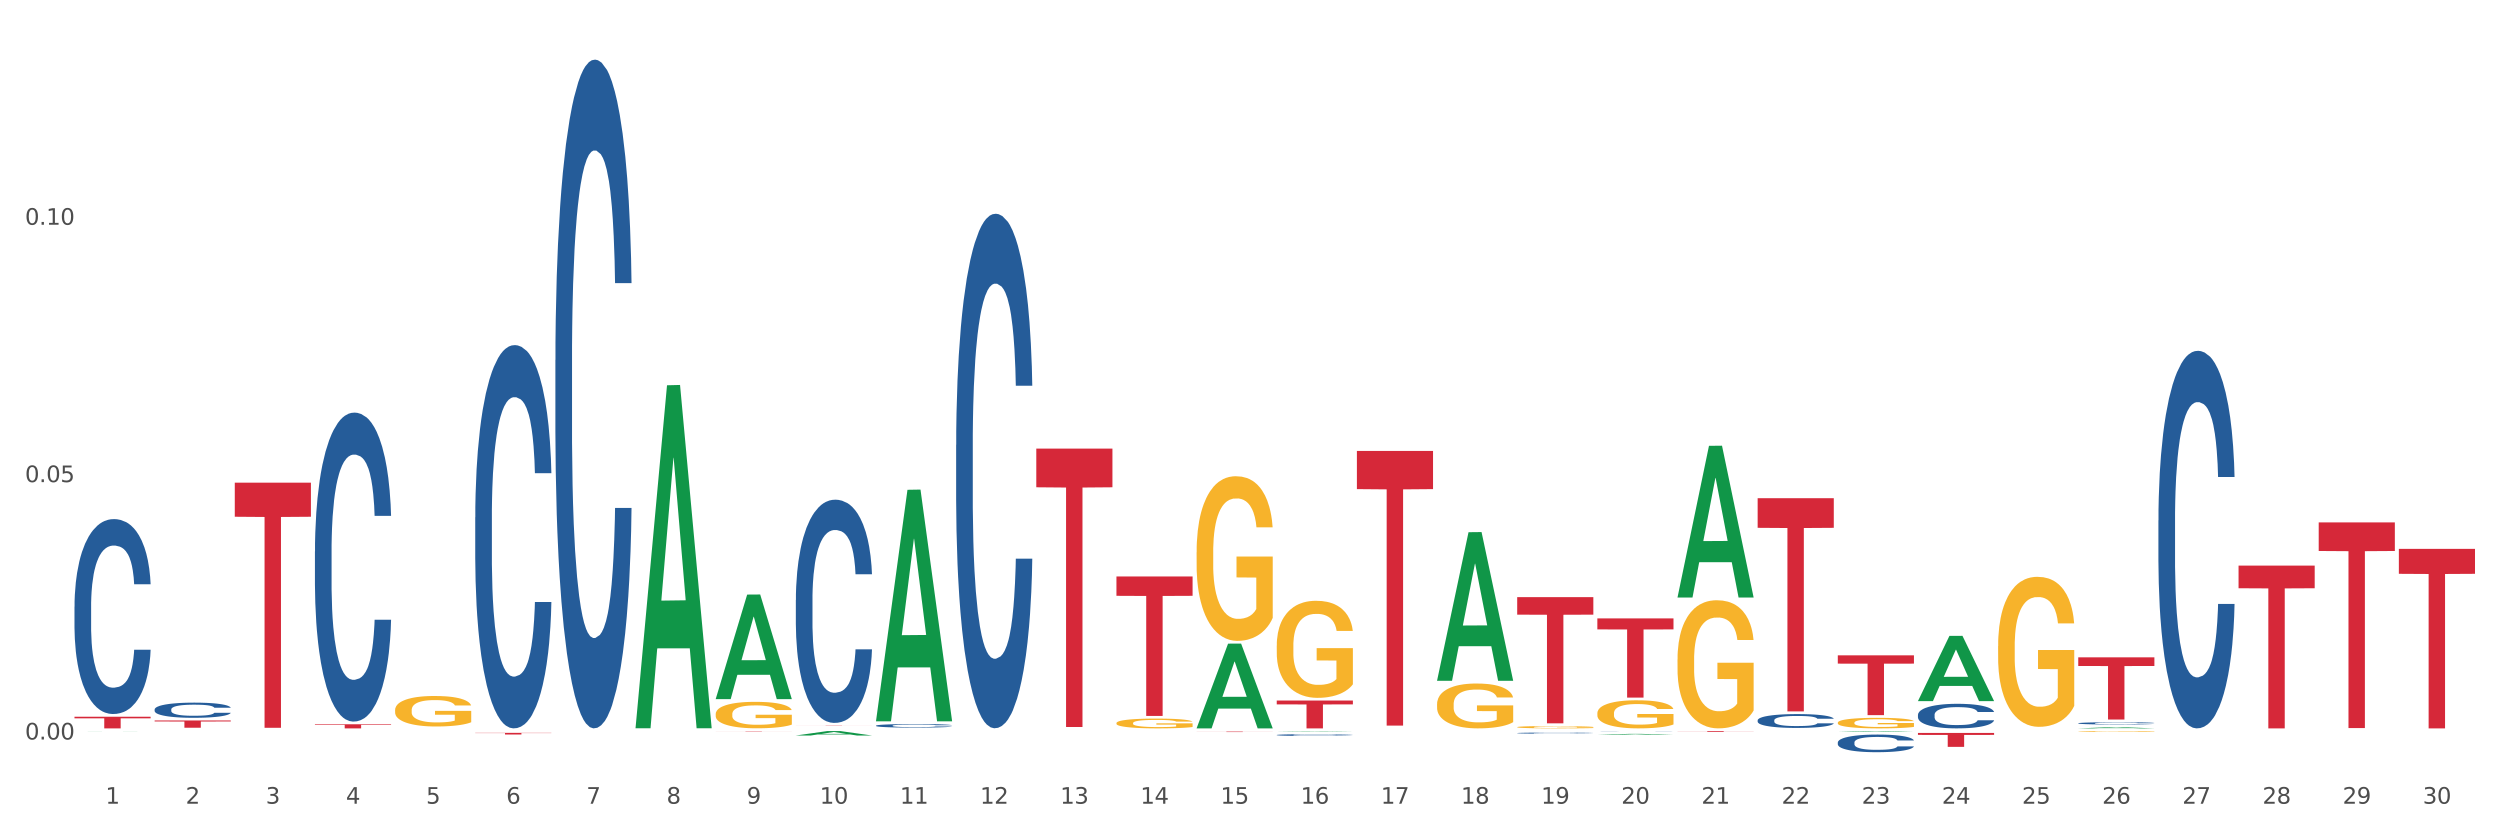 <?xml version="1.0" encoding="utf-8" standalone="no"?>
<!DOCTYPE svg PUBLIC "-//W3C//DTD SVG 1.1//EN"
  "http://www.w3.org/Graphics/SVG/1.1/DTD/svg11.dtd">
<svg xmlns:xlink="http://www.w3.org/1999/xlink" width="1080pt" height="360pt" viewBox="0 0 1080 360" xmlns="http://www.w3.org/2000/svg" version="1.1">
 <rect x="0" y="0" width="1080" height="360" fill="#333333" stroke="none"/>
 <defs>
  <style type="text/css">*{stroke-linejoin: round; stroke-linecap: butt}</style>
 </defs>
 <g id="figure_1">
  <g id="patch_1">
   <path d="M 0 360 
L 1080 360 
L 1080 0 
L 0 0 
z
" style="fill: #ffffff; stroke: #ffffff; stroke-linejoin: miter"/>
  </g>
  <g id="axes_1">
   <g id="matplotlib.axis_1">
    <g id="xtick_1">
     <g id="text_1">
      <!-- 1 -->
      <g style="fill: #4d4d4d" transform="translate(45.568 347.204) scale(0.096 -0.096)">
       <defs>
        <path id="DejaVuSans-31" d="M 794 531 
L 1825 531 
L 1825 4091 
L 703 3866 
L 703 4441 
L 1819 4666 
L 2450 4666 
L 2450 531 
L 3481 531 
L 3481 0 
L 794 0 
L 794 531 
z
" transform="scale(0.016)"/>
       </defs>
       <use xlink:href="#DejaVuSans-31"/>
      </g>
     </g>
    </g>
    <g id="xtick_2">
     <g id="text_2">
      <!-- 2 -->
      <g style="fill: #4d4d4d" transform="translate(80.193 347.204) scale(0.096 -0.096)">
       <defs>
        <path id="DejaVuSans-32" d="M 1228 531 
L 3431 531 
L 3431 0 
L 469 0 
L 469 531 
Q 828 903 1448 1529 
Q 2069 2156 2228 2338 
Q 2531 2678 2651 2914 
Q 2772 3150 2772 3378 
Q 2772 3750 2511 3984 
Q 2250 4219 1831 4219 
Q 1534 4219 1204 4116 
Q 875 4013 500 3803 
L 500 4441 
Q 881 4594 1212 4672 
Q 1544 4750 1819 4750 
Q 2544 4750 2975 4387 
Q 3406 4025 3406 3419 
Q 3406 3131 3298 2873 
Q 3191 2616 2906 2266 
Q 2828 2175 2409 1742 
Q 1991 1309 1228 531 
z
" transform="scale(0.016)"/>
       </defs>
       <use xlink:href="#DejaVuSans-32"/>
      </g>
     </g>
    </g>
    <g id="xtick_3">
     <g id="text_3">
      <!-- 3 -->
      <g style="fill: #4d4d4d" transform="translate(114.818 347.204) scale(0.096 -0.096)">
       <defs>
        <path id="DejaVuSans-33" d="M 2597 2516 
Q 3050 2419 3304 2112 
Q 3559 1806 3559 1356 
Q 3559 666 3084 287 
Q 2609 -91 1734 -91 
Q 1441 -91 1130 -33 
Q 819 25 488 141 
L 488 750 
Q 750 597 1062 519 
Q 1375 441 1716 441 
Q 2309 441 2620 675 
Q 2931 909 2931 1356 
Q 2931 1769 2642 2001 
Q 2353 2234 1838 2234 
L 1294 2234 
L 1294 2753 
L 1863 2753 
Q 2328 2753 2575 2939 
Q 2822 3125 2822 3475 
Q 2822 3834 2567 4026 
Q 2313 4219 1838 4219 
Q 1578 4219 1281 4162 
Q 984 4106 628 3988 
L 628 4550 
Q 988 4650 1302 4700 
Q 1616 4750 1894 4750 
Q 2613 4750 3031 4423 
Q 3450 4097 3450 3541 
Q 3450 3153 3228 2886 
Q 3006 2619 2597 2516 
z
" transform="scale(0.016)"/>
       </defs>
       <use xlink:href="#DejaVuSans-33"/>
      </g>
     </g>
    </g>
    <g id="xtick_4">
     <g id="text_4">
      <!-- 4 -->
      <g style="fill: #4d4d4d" transform="translate(149.444 347.204) scale(0.096 -0.096)">
       <defs>
        <path id="DejaVuSans-34" d="M 2419 4116 
L 825 1625 
L 2419 1625 
L 2419 4116 
z
M 2253 4666 
L 3047 4666 
L 3047 1625 
L 3713 1625 
L 3713 1100 
L 3047 1100 
L 3047 0 
L 2419 0 
L 2419 1100 
L 313 1100 
L 313 1709 
L 2253 4666 
z
" transform="scale(0.016)"/>
       </defs>
       <use xlink:href="#DejaVuSans-34"/>
      </g>
     </g>
    </g>
    <g id="xtick_5">
     <g id="text_5">
      <!-- 5 -->
      <g style="fill: #4d4d4d" transform="translate(184.069 347.204) scale(0.096 -0.096)">
       <defs>
        <path id="DejaVuSans-35" d="M 691 4666 
L 3169 4666 
L 3169 4134 
L 1269 4134 
L 1269 2991 
Q 1406 3038 1543 3061 
Q 1681 3084 1819 3084 
Q 2600 3084 3056 2656 
Q 3513 2228 3513 1497 
Q 3513 744 3044 326 
Q 2575 -91 1722 -91 
Q 1428 -91 1123 -41 
Q 819 9 494 109 
L 494 744 
Q 775 591 1075 516 
Q 1375 441 1709 441 
Q 2250 441 2565 725 
Q 2881 1009 2881 1497 
Q 2881 1984 2565 2268 
Q 2250 2553 1709 2553 
Q 1456 2553 1204 2497 
Q 953 2441 691 2322 
L 691 4666 
z
" transform="scale(0.016)"/>
       </defs>
       <use xlink:href="#DejaVuSans-35"/>
      </g>
     </g>
    </g>
    <g id="xtick_6">
     <g id="text_6">
      <!-- 6 -->
      <g style="fill: #4d4d4d" transform="translate(218.694 347.204) scale(0.096 -0.096)">
       <defs>
        <path id="DejaVuSans-36" d="M 2113 2584 
Q 1688 2584 1439 2293 
Q 1191 2003 1191 1497 
Q 1191 994 1439 701 
Q 1688 409 2113 409 
Q 2538 409 2786 701 
Q 3034 994 3034 1497 
Q 3034 2003 2786 2293 
Q 2538 2584 2113 2584 
z
M 3366 4563 
L 3366 3988 
Q 3128 4100 2886 4159 
Q 2644 4219 2406 4219 
Q 1781 4219 1451 3797 
Q 1122 3375 1075 2522 
Q 1259 2794 1537 2939 
Q 1816 3084 2150 3084 
Q 2853 3084 3261 2657 
Q 3669 2231 3669 1497 
Q 3669 778 3244 343 
Q 2819 -91 2113 -91 
Q 1303 -91 875 529 
Q 447 1150 447 2328 
Q 447 3434 972 4092 
Q 1497 4750 2381 4750 
Q 2619 4750 2861 4703 
Q 3103 4656 3366 4563 
z
" transform="scale(0.016)"/>
       </defs>
       <use xlink:href="#DejaVuSans-36"/>
      </g>
     </g>
    </g>
    <g id="xtick_7">
     <g id="text_7">
      <!-- 7 -->
      <g style="fill: #4d4d4d" transform="translate(253.319 347.204) scale(0.096 -0.096)">
       <defs>
        <path id="DejaVuSans-37" d="M 525 4666 
L 3525 4666 
L 3525 4397 
L 1831 0 
L 1172 0 
L 2766 4134 
L 525 4134 
L 525 4666 
z
" transform="scale(0.016)"/>
       </defs>
       <use xlink:href="#DejaVuSans-37"/>
      </g>
     </g>
    </g>
    <g id="xtick_8">
     <g id="text_8">
      <!-- 8 -->
      <g style="fill: #4d4d4d" transform="translate(287.944 347.204) scale(0.096 -0.096)">
       <defs>
        <path id="DejaVuSans-38" d="M 2034 2216 
Q 1584 2216 1326 1975 
Q 1069 1734 1069 1313 
Q 1069 891 1326 650 
Q 1584 409 2034 409 
Q 2484 409 2743 651 
Q 3003 894 3003 1313 
Q 3003 1734 2745 1975 
Q 2488 2216 2034 2216 
z
M 1403 2484 
Q 997 2584 770 2862 
Q 544 3141 544 3541 
Q 544 4100 942 4425 
Q 1341 4750 2034 4750 
Q 2731 4750 3128 4425 
Q 3525 4100 3525 3541 
Q 3525 3141 3298 2862 
Q 3072 2584 2669 2484 
Q 3125 2378 3379 2068 
Q 3634 1759 3634 1313 
Q 3634 634 3220 271 
Q 2806 -91 2034 -91 
Q 1263 -91 848 271 
Q 434 634 434 1313 
Q 434 1759 690 2068 
Q 947 2378 1403 2484 
z
M 1172 3481 
Q 1172 3119 1398 2916 
Q 1625 2713 2034 2713 
Q 2441 2713 2670 2916 
Q 2900 3119 2900 3481 
Q 2900 3844 2670 4047 
Q 2441 4250 2034 4250 
Q 1625 4250 1398 4047 
Q 1172 3844 1172 3481 
z
" transform="scale(0.016)"/>
       </defs>
       <use xlink:href="#DejaVuSans-38"/>
      </g>
     </g>
    </g>
    <g id="xtick_9">
     <g id="text_9">
      <!-- 9 -->
      <g style="fill: #4d4d4d" transform="translate(322.57 347.204) scale(0.096 -0.096)">
       <defs>
        <path id="DejaVuSans-39" d="M 703 97 
L 703 672 
Q 941 559 1184 500 
Q 1428 441 1663 441 
Q 2288 441 2617 861 
Q 2947 1281 2994 2138 
Q 2813 1869 2534 1725 
Q 2256 1581 1919 1581 
Q 1219 1581 811 2004 
Q 403 2428 403 3163 
Q 403 3881 828 4315 
Q 1253 4750 1959 4750 
Q 2769 4750 3195 4129 
Q 3622 3509 3622 2328 
Q 3622 1225 3098 567 
Q 2575 -91 1691 -91 
Q 1453 -91 1209 -44 
Q 966 3 703 97 
z
M 1959 2075 
Q 2384 2075 2632 2365 
Q 2881 2656 2881 3163 
Q 2881 3666 2632 3958 
Q 2384 4250 1959 4250 
Q 1534 4250 1286 3958 
Q 1038 3666 1038 3163 
Q 1038 2656 1286 2365 
Q 1534 2075 1959 2075 
z
" transform="scale(0.016)"/>
       </defs>
       <use xlink:href="#DejaVuSans-39"/>
      </g>
     </g>
    </g>
    <g id="xtick_10">
     <g id="text_10">
      <!-- 10 -->
      <g style="fill: #4d4d4d" transform="translate(354.141 347.204) scale(0.096 -0.096)">
       <defs>
        <path id="DejaVuSans-30" d="M 2034 4250 
Q 1547 4250 1301 3770 
Q 1056 3291 1056 2328 
Q 1056 1369 1301 889 
Q 1547 409 2034 409 
Q 2525 409 2770 889 
Q 3016 1369 3016 2328 
Q 3016 3291 2770 3770 
Q 2525 4250 2034 4250 
z
M 2034 4750 
Q 2819 4750 3233 4129 
Q 3647 3509 3647 2328 
Q 3647 1150 3233 529 
Q 2819 -91 2034 -91 
Q 1250 -91 836 529 
Q 422 1150 422 2328 
Q 422 3509 836 4129 
Q 1250 4750 2034 4750 
z
" transform="scale(0.016)"/>
       </defs>
       <use xlink:href="#DejaVuSans-31"/>
       <use xlink:href="#DejaVuSans-30" transform="translate(63.623 0)"/>
      </g>
     </g>
    </g>
    <g id="xtick_11">
     <g id="text_11">
      <!-- 11 -->
      <g style="fill: #4d4d4d" transform="translate(388.766 347.204) scale(0.096 -0.096)">
       <use xlink:href="#DejaVuSans-31"/>
       <use xlink:href="#DejaVuSans-31" transform="translate(63.623 0)"/>
      </g>
     </g>
    </g>
    <g id="xtick_12">
     <g id="text_12">
      <!-- 12 -->
      <g style="fill: #4d4d4d" transform="translate(423.391 347.204) scale(0.096 -0.096)">
       <use xlink:href="#DejaVuSans-31"/>
       <use xlink:href="#DejaVuSans-32" transform="translate(63.623 0)"/>
      </g>
     </g>
    </g>
    <g id="xtick_13">
     <g id="text_13">
      <!-- 13 -->
      <g style="fill: #4d4d4d" transform="translate(458.016 347.204) scale(0.096 -0.096)">
       <use xlink:href="#DejaVuSans-31"/>
       <use xlink:href="#DejaVuSans-33" transform="translate(63.623 0)"/>
      </g>
     </g>
    </g>
    <g id="xtick_14">
     <g id="text_14">
      <!-- 14 -->
      <g style="fill: #4d4d4d" transform="translate(492.642 347.204) scale(0.096 -0.096)">
       <use xlink:href="#DejaVuSans-31"/>
       <use xlink:href="#DejaVuSans-34" transform="translate(63.623 0)"/>
      </g>
     </g>
    </g>
    <g id="xtick_15">
     <g id="text_15">
      <!-- 15 -->
      <g style="fill: #4d4d4d" transform="translate(527.267 347.204) scale(0.096 -0.096)">
       <use xlink:href="#DejaVuSans-31"/>
       <use xlink:href="#DejaVuSans-35" transform="translate(63.623 0)"/>
      </g>
     </g>
    </g>
    <g id="xtick_16">
     <g id="text_16">
      <!-- 16 -->
      <g style="fill: #4d4d4d" transform="translate(561.892 347.204) scale(0.096 -0.096)">
       <use xlink:href="#DejaVuSans-31"/>
       <use xlink:href="#DejaVuSans-36" transform="translate(63.623 0)"/>
      </g>
     </g>
    </g>
    <g id="xtick_17">
     <g id="text_17">
      <!-- 17 -->
      <g style="fill: #4d4d4d" transform="translate(596.517 347.204) scale(0.096 -0.096)">
       <use xlink:href="#DejaVuSans-31"/>
       <use xlink:href="#DejaVuSans-37" transform="translate(63.623 0)"/>
      </g>
     </g>
    </g>
    <g id="xtick_18">
     <g id="text_18">
      <!-- 18 -->
      <g style="fill: #4d4d4d" transform="translate(631.143 347.204) scale(0.096 -0.096)">
       <use xlink:href="#DejaVuSans-31"/>
       <use xlink:href="#DejaVuSans-38" transform="translate(63.623 0)"/>
      </g>
     </g>
    </g>
    <g id="xtick_19">
     <g id="text_19">
      <!-- 19 -->
      <g style="fill: #4d4d4d" transform="translate(665.768 347.204) scale(0.096 -0.096)">
       <use xlink:href="#DejaVuSans-31"/>
       <use xlink:href="#DejaVuSans-39" transform="translate(63.623 0)"/>
      </g>
     </g>
    </g>
    <g id="xtick_20">
     <g id="text_20">
      <!-- 20 -->
      <g style="fill: #4d4d4d" transform="translate(700.393 347.204) scale(0.096 -0.096)">
       <use xlink:href="#DejaVuSans-32"/>
       <use xlink:href="#DejaVuSans-30" transform="translate(63.623 0)"/>
      </g>
     </g>
    </g>
    <g id="xtick_21">
     <g id="text_21">
      <!-- 21 -->
      <g style="fill: #4d4d4d" transform="translate(735.018 347.204) scale(0.096 -0.096)">
       <use xlink:href="#DejaVuSans-32"/>
       <use xlink:href="#DejaVuSans-31" transform="translate(63.623 0)"/>
      </g>
     </g>
    </g>
    <g id="xtick_22">
     <g id="text_22">
      <!-- 22 -->
      <g style="fill: #4d4d4d" transform="translate(769.643 347.204) scale(0.096 -0.096)">
       <use xlink:href="#DejaVuSans-32"/>
       <use xlink:href="#DejaVuSans-32" transform="translate(63.623 0)"/>
      </g>
     </g>
    </g>
    <g id="xtick_23">
     <g id="text_23">
      <!-- 23 -->
      <g style="fill: #4d4d4d" transform="translate(804.269 347.204) scale(0.096 -0.096)">
       <use xlink:href="#DejaVuSans-32"/>
       <use xlink:href="#DejaVuSans-33" transform="translate(63.623 0)"/>
      </g>
     </g>
    </g>
    <g id="xtick_24">
     <g id="text_24">
      <!-- 24 -->
      <g style="fill: #4d4d4d" transform="translate(838.894 347.204) scale(0.096 -0.096)">
       <use xlink:href="#DejaVuSans-32"/>
       <use xlink:href="#DejaVuSans-34" transform="translate(63.623 0)"/>
      </g>
     </g>
    </g>
    <g id="xtick_25">
     <g id="text_25">
      <!-- 25 -->
      <g style="fill: #4d4d4d" transform="translate(873.519 347.204) scale(0.096 -0.096)">
       <use xlink:href="#DejaVuSans-32"/>
       <use xlink:href="#DejaVuSans-35" transform="translate(63.623 0)"/>
      </g>
     </g>
    </g>
    <g id="xtick_26">
     <g id="text_26">
      <!-- 26 -->
      <g style="fill: #4d4d4d" transform="translate(908.144 347.204) scale(0.096 -0.096)">
       <use xlink:href="#DejaVuSans-32"/>
       <use xlink:href="#DejaVuSans-36" transform="translate(63.623 0)"/>
      </g>
     </g>
    </g>
    <g id="xtick_27">
     <g id="text_27">
      <!-- 27 -->
      <g style="fill: #4d4d4d" transform="translate(942.769 347.204) scale(0.096 -0.096)">
       <use xlink:href="#DejaVuSans-32"/>
       <use xlink:href="#DejaVuSans-37" transform="translate(63.623 0)"/>
      </g>
     </g>
    </g>
    <g id="xtick_28">
     <g id="text_28">
      <!-- 28 -->
      <g style="fill: #4d4d4d" transform="translate(977.395 347.204) scale(0.096 -0.096)">
       <use xlink:href="#DejaVuSans-32"/>
       <use xlink:href="#DejaVuSans-38" transform="translate(63.623 0)"/>
      </g>
     </g>
    </g>
    <g id="xtick_29">
     <g id="text_29">
      <!-- 29 -->
      <g style="fill: #4d4d4d" transform="translate(1012.02 347.204) scale(0.096 -0.096)">
       <use xlink:href="#DejaVuSans-32"/>
       <use xlink:href="#DejaVuSans-39" transform="translate(63.623 0)"/>
      </g>
     </g>
    </g>
    <g id="xtick_30">
     <g id="text_30">
      <!-- 30 -->
      <g style="fill: #4d4d4d" transform="translate(1046.645 347.204) scale(0.096 -0.096)">
       <use xlink:href="#DejaVuSans-33"/>
       <use xlink:href="#DejaVuSans-30" transform="translate(63.623 0)"/>
      </g>
     </g>
    </g>
    <g id="xtick_31"/>
    <g id="xtick_32"/>
    <g id="xtick_33"/>
    <g id="xtick_34"/>
    <g id="xtick_35"/>
    <g id="xtick_36"/>
    <g id="xtick_37"/>
    <g id="xtick_38"/>
    <g id="xtick_39"/>
    <g id="xtick_40"/>
    <g id="xtick_41"/>
    <g id="xtick_42"/>
    <g id="xtick_43"/>
    <g id="xtick_44"/>
    <g id="xtick_45"/>
    <g id="xtick_46"/>
    <g id="xtick_47"/>
    <g id="xtick_48"/>
    <g id="xtick_49"/>
    <g id="xtick_50"/>
    <g id="xtick_51"/>
    <g id="xtick_52"/>
    <g id="xtick_53"/>
    <g id="xtick_54"/>
    <g id="xtick_55"/>
    <g id="xtick_56"/>
    <g id="xtick_57"/>
    <g id="xtick_58"/>
    <g id="xtick_59"/>
   </g>
   <g id="matplotlib.axis_2">
    <g id="ytick_1">
     <g id="text_31">
      <!-- 0.00 -->
      <g style="fill: #4d4d4d" transform="translate(10.8 319.467) scale(0.096 -0.096)">
       <defs>
        <path id="DejaVuSans-2e" d="M 684 794 
L 1344 794 
L 1344 0 
L 684 0 
L 684 794 
z
" transform="scale(0.016)"/>
       </defs>
       <use xlink:href="#DejaVuSans-30"/>
       <use xlink:href="#DejaVuSans-2e" transform="translate(63.623 0)"/>
       <use xlink:href="#DejaVuSans-30" transform="translate(95.41 0)"/>
       <use xlink:href="#DejaVuSans-30" transform="translate(159.033 0)"/>
      </g>
     </g>
    </g>
    <g id="ytick_2">
     <g id="text_32">
      <!-- 0.05 -->
      <g style="fill: #4d4d4d" transform="translate(10.8 208.283) scale(0.096 -0.096)">
       <use xlink:href="#DejaVuSans-30"/>
       <use xlink:href="#DejaVuSans-2e" transform="translate(63.623 0)"/>
       <use xlink:href="#DejaVuSans-30" transform="translate(95.41 0)"/>
       <use xlink:href="#DejaVuSans-35" transform="translate(159.033 0)"/>
      </g>
     </g>
    </g>
    <g id="ytick_3">
     <g id="text_33">
      <!-- 0.10 -->
      <g style="fill: #4d4d4d" transform="translate(10.8 97.098) scale(0.096 -0.096)">
       <use xlink:href="#DejaVuSans-30"/>
       <use xlink:href="#DejaVuSans-2e" transform="translate(63.623 0)"/>
       <use xlink:href="#DejaVuSans-31" transform="translate(95.41 0)"/>
       <use xlink:href="#DejaVuSans-30" transform="translate(159.033 0)"/>
      </g>
     </g>
    </g>
    <g id="ytick_4"/>
    <g id="ytick_5"/>
    <g id="ytick_6"/>
   </g>
   <g id="PolyCollection_1">
    <path d="M 32.175 316.228 
L 32.209 316.228 
L 45.773 316.185 
L 51.403 316.185 
L 65.069 316.228 
L 58.558 316.228 
L 55.608 316.218 
L 41.602 316.218 
L 41.501 316.218 
L 38.652 316.228 
L 32.175 316.228 
L 32.175 316.228 
L 43.366 316.212 
L 53.844 316.212 
L 48.656 316.194 
L 48.588 316.194 
L 48.52 316.194 
L 43.332 316.212 
L 43.366 316.212 
L 32.175 316.228 
z
" clip-path="url(#p14a9232e8e)" style="fill: #109648"/>
    <path d="M 828.555 316.64 
L 861.449 316.64 
L 861.449 317.476 
L 848.509 317.481 
L 848.509 322.655 
L 841.416 322.655 
L 841.416 317.481 
L 828.555 317.476 
L 828.555 316.646 
L 828.555 316.64 
z
" clip-path="url(#p14a9232e8e)" style="fill: #d62839"/>
    <path d="M 793.93 283.095 
L 826.824 283.095 
L 826.824 286.687 
L 813.884 286.711 
L 813.884 308.943 
L 806.791 308.943 
L 806.791 286.711 
L 793.93 286.687 
L 793.93 283.119 
L 793.93 283.095 
z
" clip-path="url(#p14a9232e8e)" style="fill: #d62839"/>
    <path d="M 759.304 215.219 
L 792.198 215.219 
L 792.198 228.019 
L 779.259 228.105 
L 779.259 307.324 
L 772.166 307.324 
L 772.166 228.105 
L 759.304 228.019 
L 759.304 215.306 
L 759.304 215.219 
z
" clip-path="url(#p14a9232e8e)" style="fill: #d62839"/>
    <path d="M 724.679 315.82 
L 757.573 315.82 
L 757.573 315.867 
L 744.634 315.867 
L 744.634 316.16 
L 737.541 316.16 
L 737.541 315.867 
L 724.679 315.867 
L 724.679 315.82 
L 724.679 315.82 
z
" clip-path="url(#p14a9232e8e)" style="fill: #d62839"/>
    <path d="M 690.054 267.15 
L 722.948 267.15 
L 722.948 271.904 
L 710.009 271.937 
L 710.009 301.36 
L 702.915 301.36 
L 702.915 271.937 
L 690.054 271.904 
L 690.054 267.182 
L 690.054 267.15 
z
" clip-path="url(#p14a9232e8e)" style="fill: #d62839"/>
    <path d="M 655.429 257.95 
L 688.323 257.95 
L 688.323 265.53 
L 675.383 265.581 
L 675.383 312.491 
L 668.29 312.491 
L 668.29 265.581 
L 655.429 265.53 
L 655.429 258.001 
L 655.429 257.95 
z
" clip-path="url(#p14a9232e8e)" style="fill: #d62839"/>
    <path d="M 586.178 194.807 
L 619.072 194.807 
L 619.072 211.297 
L 606.133 211.408 
L 606.133 313.465 
L 599.04 313.465 
L 599.04 211.408 
L 586.178 211.297 
L 586.178 194.919 
L 586.178 194.807 
z
" clip-path="url(#p14a9232e8e)" style="fill: #d62839"/>
    <path d="M 897.805 283.973 
L 930.699 283.973 
L 930.699 287.708 
L 917.76 287.733 
L 917.76 310.848 
L 910.667 310.848 
L 910.667 287.733 
L 897.805 287.708 
L 897.805 283.999 
L 897.805 283.973 
z
" clip-path="url(#p14a9232e8e)" style="fill: #d62839"/>
    <path d="M 551.553 302.637 
L 584.447 302.637 
L 584.447 304.307 
L 571.508 304.319 
L 571.508 314.66 
L 564.415 314.66 
L 564.415 304.319 
L 551.553 304.307 
L 551.553 302.648 
L 551.553 302.637 
z
" clip-path="url(#p14a9232e8e)" style="fill: #d62839"/>
    <path d="M 482.303 249.022 
L 515.197 249.022 
L 515.197 257.394 
L 502.257 257.451 
L 502.257 309.269 
L 495.164 309.269 
L 495.164 257.451 
L 482.303 257.394 
L 482.303 249.079 
L 482.303 249.022 
z
" clip-path="url(#p14a9232e8e)" style="fill: #d62839"/>
    <path d="M 447.678 193.793 
L 480.571 193.793 
L 480.571 210.505 
L 467.632 210.618 
L 467.632 314.05 
L 460.539 314.05 
L 460.539 210.618 
L 447.678 210.505 
L 447.678 193.906 
L 447.678 193.793 
z
" clip-path="url(#p14a9232e8e)" style="fill: #d62839"/>
    <path d="M 343.802 313.459 
L 376.696 313.459 
L 376.696 313.473 
L 363.757 313.473 
L 363.757 313.557 
L 356.663 313.557 
L 356.663 313.473 
L 343.802 313.473 
L 343.802 313.459 
L 343.802 313.459 
z
" clip-path="url(#p14a9232e8e)" style="fill: #d62839"/>
    <path d="M 309.177 315.82 
L 342.071 315.82 
L 342.071 315.839 
L 329.131 315.839 
L 329.131 315.959 
L 322.038 315.959 
L 322.038 315.839 
L 309.177 315.839 
L 309.177 315.82 
L 309.177 315.82 
z
" clip-path="url(#p14a9232e8e)" style="fill: #d62839"/>
    <path d="M 205.301 316.592 
L 238.195 316.592 
L 238.195 316.691 
L 225.256 316.692 
L 225.256 317.308 
L 218.162 317.308 
L 218.162 316.692 
L 205.301 316.691 
L 205.301 316.592 
L 205.301 316.592 
z
" clip-path="url(#p14a9232e8e)" style="fill: #d62839"/>
    <path d="M 136.051 312.886 
L 168.945 312.886 
L 168.945 313.133 
L 156.005 313.134 
L 156.005 314.66 
L 148.912 314.66 
L 148.912 313.134 
L 136.051 313.133 
L 136.051 312.888 
L 136.051 312.886 
z
" clip-path="url(#p14a9232e8e)" style="fill: #d62839"/>
    <path d="M 101.425 208.519 
L 134.319 208.519 
L 134.319 223.234 
L 121.38 223.333 
L 121.38 314.405 
L 114.287 314.405 
L 114.287 223.333 
L 101.425 223.234 
L 101.425 208.618 
L 101.425 208.519 
z
" clip-path="url(#p14a9232e8e)" style="fill: #d62839"/>
    <path d="M 516.928 316.049 
L 549.822 316.049 
L 549.822 316.077 
L 536.883 316.078 
L 536.883 316.253 
L 529.789 316.253 
L 529.789 316.078 
L 516.928 316.077 
L 516.928 316.049 
L 516.928 316.049 
z
" clip-path="url(#p14a9232e8e)" style="fill: #d62839"/>
    <path d="M 66.8 311.254 
L 99.694 311.254 
L 99.694 311.687 
L 86.755 311.69 
L 86.755 314.374 
L 79.662 314.374 
L 79.662 311.69 
L 66.8 311.687 
L 66.8 311.257 
L 66.8 311.254 
z
" clip-path="url(#p14a9232e8e)" style="fill: #d62839"/>
    <path d="M 967.056 244.352 
L 999.95 244.352 
L 999.95 254.123 
L 987.01 254.189 
L 987.01 314.66 
L 979.917 314.66 
L 979.917 254.189 
L 967.056 254.123 
L 967.056 244.418 
L 967.056 244.352 
z
" clip-path="url(#p14a9232e8e)" style="fill: #d62839"/>
    <path d="M 1036.306 237.112 
L 1069.2 237.112 
L 1069.2 247.889 
L 1056.261 247.962 
L 1056.261 314.66 
L 1049.167 314.66 
L 1049.167 247.962 
L 1036.306 247.889 
L 1036.306 237.185 
L 1036.306 237.112 
z
" clip-path="url(#p14a9232e8e)" style="fill: #d62839"/>
    <path d="M 136.051 238.22 
L 136.09 238.099 
L 136.09 234.685 
L 136.206 230.053 
L 136.634 221.52 
L 137.178 215.06 
L 138.111 207.502 
L 138.617 204.332 
L 139.278 200.797 
L 140.639 195.068 
L 142.194 190.192 
L 143.283 187.51 
L 144.099 185.804 
L 145.927 182.756 
L 146.976 181.415 
L 148.065 180.318 
L 148.998 179.587 
L 150.554 178.733 
L 151.798 178.368 
L 153.236 178.246 
L 154.442 178.368 
L 156.036 178.855 
L 158.369 180.318 
L 159.263 181.171 
L 160.468 182.634 
L 161.713 184.585 
L 162.723 186.535 
L 163.89 189.339 
L 165.095 192.996 
L 166.262 197.628 
L 167.078 201.894 
L 167.739 206.405 
L 168.322 211.89 
L 168.75 217.863 
L 168.945 222.861 
L 161.829 222.861 
L 161.635 218.351 
L 161.246 213.475 
L 160.857 210.184 
L 160.429 207.502 
L 159.768 204.454 
L 159.185 202.504 
L 158.213 200.188 
L 157.319 198.725 
L 156.58 197.872 
L 155.686 197.14 
L 153.781 196.409 
L 152.42 196.409 
L 151.564 196.653 
L 150.515 197.262 
L 149.62 198.116 
L 148.571 199.578 
L 147.754 201.163 
L 146.938 203.235 
L 146.471 204.698 
L 145.771 207.38 
L 145.304 209.574 
L 144.682 213.353 
L 144.332 216.035 
L 143.71 222.983 
L 143.438 228.103 
L 143.322 231.638 
L 143.244 235.539 
L 143.244 254.555 
L 143.477 263.088 
L 143.671 266.745 
L 143.982 270.89 
L 144.566 276.253 
L 145.421 281.495 
L 146.315 285.274 
L 147.054 287.59 
L 147.754 289.296 
L 148.454 290.637 
L 149.309 291.856 
L 150.009 292.588 
L 151.059 293.319 
L 152.303 293.685 
L 153.275 293.685 
L 155.258 293.075 
L 156.152 292.466 
L 157.008 291.612 
L 157.941 290.272 
L 158.68 288.809 
L 159.107 287.712 
L 159.807 285.396 
L 160.352 282.958 
L 160.818 280.154 
L 161.129 277.716 
L 161.479 274.059 
L 161.751 269.914 
L 161.829 267.72 
L 168.945 267.72 
L 168.789 272.109 
L 168.517 276.375 
L 167.973 282.104 
L 167.545 285.396 
L 166.884 289.418 
L 166.184 292.831 
L 165.212 296.61 
L 164.318 299.414 
L 163.384 301.852 
L 162.374 304.046 
L 160.546 307.094 
L 159.885 307.947 
L 158.485 309.41 
L 157.397 310.263 
L 155.803 311.116 
L 154.17 311.604 
L 152.459 311.726 
L 150.942 311.482 
L 149.27 310.751 
L 148.221 310.019 
L 147.054 308.922 
L 145.693 307.216 
L 144.41 305.143 
L 143.205 302.705 
L 142.077 299.902 
L 141.027 296.732 
L 139.667 291.491 
L 138.656 286.371 
L 137.917 281.617 
L 137.411 277.594 
L 136.906 272.474 
L 136.634 268.939 
L 136.206 260.406 
L 136.051 252.483 
L 136.051 238.22 
z
" clip-path="url(#p14a9232e8e)" style="fill: #255c99"/>
    <path d="M 205.301 223.479 
L 205.34 223.328 
L 205.34 219.094 
L 205.457 213.348 
L 205.884 202.763 
L 206.429 194.749 
L 207.362 185.373 
L 207.867 181.442 
L 208.528 177.057 
L 209.889 169.95 
L 211.444 163.901 
L 212.533 160.575 
L 213.35 158.458 
L 215.177 154.677 
L 216.227 153.014 
L 217.315 151.653 
L 218.249 150.746 
L 219.804 149.688 
L 221.048 149.234 
L 222.487 149.083 
L 223.692 149.234 
L 225.286 149.839 
L 227.619 151.653 
L 228.513 152.712 
L 229.719 154.526 
L 230.963 156.946 
L 231.974 159.365 
L 233.14 162.843 
L 234.346 167.379 
L 235.512 173.125 
L 236.329 178.418 
L 236.99 184.013 
L 237.573 190.817 
L 238.001 198.227 
L 238.195 204.426 
L 231.08 204.426 
L 230.885 198.831 
L 230.496 192.783 
L 230.108 188.7 
L 229.68 185.373 
L 229.019 181.593 
L 228.436 179.174 
L 227.464 176.301 
L 226.569 174.486 
L 225.831 173.428 
L 224.936 172.52 
L 223.031 171.613 
L 221.67 171.613 
L 220.815 171.916 
L 219.765 172.672 
L 218.871 173.73 
L 217.821 175.545 
L 217.004 177.51 
L 216.188 180.081 
L 215.721 181.896 
L 215.021 185.222 
L 214.555 187.944 
L 213.933 192.632 
L 213.583 195.958 
L 212.961 204.577 
L 212.689 210.928 
L 212.572 215.313 
L 212.494 220.152 
L 212.494 243.741 
L 212.727 254.326 
L 212.922 258.862 
L 213.233 264.004 
L 213.816 270.657 
L 214.672 277.159 
L 215.566 281.847 
L 216.305 284.72 
L 217.004 286.837 
L 217.704 288.5 
L 218.56 290.012 
L 219.26 290.919 
L 220.309 291.827 
L 221.554 292.28 
L 222.526 292.28 
L 224.509 291.524 
L 225.403 290.768 
L 226.258 289.71 
L 227.191 288.046 
L 227.93 286.232 
L 228.358 284.871 
L 229.058 281.998 
L 229.602 278.974 
L 230.069 275.496 
L 230.38 272.472 
L 230.73 267.935 
L 231.002 262.794 
L 231.08 260.072 
L 238.195 260.072 
L 238.039 265.516 
L 237.767 270.808 
L 237.223 277.915 
L 236.795 281.998 
L 236.134 286.988 
L 235.434 291.222 
L 234.462 295.909 
L 233.568 299.387 
L 232.635 302.411 
L 231.624 305.133 
L 229.797 308.914 
L 229.136 309.972 
L 227.736 311.787 
L 226.647 312.845 
L 225.053 313.904 
L 223.42 314.508 
L 221.709 314.66 
L 220.193 314.357 
L 218.521 313.45 
L 217.471 312.543 
L 216.305 311.182 
L 214.944 309.065 
L 213.661 306.494 
L 212.455 303.47 
L 211.328 299.992 
L 210.278 296.061 
L 208.917 289.558 
L 207.906 283.208 
L 207.167 277.31 
L 206.662 272.32 
L 206.156 265.969 
L 205.884 261.584 
L 205.457 250.999 
L 205.301 241.171 
L 205.301 223.479 
z
" clip-path="url(#p14a9232e8e)" style="fill: #255c99"/>
    <path d="M 239.926 155.567 
L 239.965 155.303 
L 239.965 147.915 
L 240.082 137.89 
L 240.509 119.421 
L 241.054 105.438 
L 241.987 89.08 
L 242.492 82.22 
L 243.153 74.569 
L 244.514 62.169 
L 246.07 51.615 
L 247.158 45.811 
L 247.975 42.117 
L 249.802 35.521 
L 250.852 32.619 
L 251.941 30.245 
L 252.874 28.662 
L 254.429 26.815 
L 255.673 26.023 
L 257.112 25.759 
L 258.317 26.023 
L 259.911 27.079 
L 262.244 30.245 
L 263.139 32.092 
L 264.344 35.258 
L 265.588 39.479 
L 266.599 43.7 
L 267.766 49.769 
L 268.971 57.684 
L 270.137 67.709 
L 270.954 76.944 
L 271.615 86.706 
L 272.198 98.578 
L 272.626 111.506 
L 272.82 122.323 
L 265.705 122.323 
L 265.51 112.561 
L 265.122 102.008 
L 264.733 94.884 
L 264.305 89.08 
L 263.644 82.484 
L 263.061 78.263 
L 262.089 73.25 
L 261.195 70.084 
L 260.456 68.237 
L 259.562 66.654 
L 257.656 65.071 
L 256.295 65.071 
L 255.44 65.599 
L 254.39 66.918 
L 253.496 68.765 
L 252.446 71.931 
L 251.63 75.361 
L 250.813 79.846 
L 250.347 83.012 
L 249.647 88.816 
L 249.18 93.565 
L 248.558 101.744 
L 248.208 107.549 
L 247.586 122.587 
L 247.314 133.668 
L 247.197 141.32 
L 247.119 149.762 
L 247.119 190.921 
L 247.353 209.389 
L 247.547 217.304 
L 247.858 226.275 
L 248.441 237.883 
L 249.297 249.228 
L 250.191 257.407 
L 250.93 262.42 
L 251.63 266.114 
L 252.33 269.016 
L 253.185 271.654 
L 253.885 273.237 
L 254.935 274.82 
L 256.179 275.612 
L 257.151 275.612 
L 259.134 274.293 
L 260.028 272.974 
L 260.884 271.127 
L 261.817 268.225 
L 262.555 265.058 
L 262.983 262.684 
L 263.683 257.671 
L 264.227 252.394 
L 264.694 246.326 
L 265.005 241.049 
L 265.355 233.134 
L 265.627 224.164 
L 265.705 219.415 
L 272.82 219.415 
L 272.665 228.913 
L 272.393 238.147 
L 271.848 250.548 
L 271.42 257.671 
L 270.759 266.378 
L 270.06 273.765 
L 269.088 281.944 
L 268.193 288.012 
L 267.26 293.289 
L 266.249 298.038 
L 264.422 304.634 
L 263.761 306.481 
L 262.361 309.647 
L 261.272 311.494 
L 259.678 313.34 
L 258.045 314.396 
L 256.334 314.66 
L 254.818 314.132 
L 253.146 312.549 
L 252.096 310.966 
L 250.93 308.591 
L 249.569 304.898 
L 248.286 300.412 
L 247.08 295.136 
L 245.953 289.068 
L 244.903 282.208 
L 243.542 270.863 
L 242.531 259.782 
L 241.793 249.492 
L 241.287 240.786 
L 240.782 229.705 
L 240.509 222.053 
L 240.082 203.585 
L 239.926 186.435 
L 239.926 155.567 
z
" clip-path="url(#p14a9232e8e)" style="fill: #255c99"/>
    <path d="M 343.802 259.193 
L 343.841 259.105 
L 343.841 256.639 
L 343.957 253.292 
L 344.385 247.127 
L 344.929 242.459 
L 345.863 236.999 
L 346.368 234.709 
L 347.029 232.155 
L 348.39 228.016 
L 349.945 224.493 
L 351.034 222.556 
L 351.85 221.323 
L 353.678 219.121 
L 354.728 218.152 
L 355.816 217.36 
L 356.749 216.831 
L 358.305 216.215 
L 359.549 215.951 
L 360.988 215.862 
L 362.193 215.951 
L 363.787 216.303 
L 366.12 217.36 
L 367.014 217.976 
L 368.22 219.033 
L 369.464 220.442 
L 370.475 221.851 
L 371.641 223.877 
L 372.847 226.519 
L 374.013 229.866 
L 374.83 232.948 
L 375.49 236.207 
L 376.074 240.17 
L 376.501 244.485 
L 376.696 248.096 
L 369.58 248.096 
L 369.386 244.837 
L 368.997 241.315 
L 368.608 238.937 
L 368.181 236.999 
L 367.52 234.797 
L 366.937 233.388 
L 365.964 231.715 
L 365.07 230.658 
L 364.331 230.042 
L 363.437 229.513 
L 361.532 228.985 
L 360.171 228.985 
L 359.316 229.161 
L 358.266 229.601 
L 357.372 230.218 
L 356.322 231.275 
L 355.505 232.42 
L 354.689 233.917 
L 354.222 234.974 
L 353.522 236.911 
L 353.056 238.496 
L 352.434 241.226 
L 352.084 243.164 
L 351.462 248.184 
L 351.189 251.883 
L 351.073 254.437 
L 350.995 257.255 
L 350.995 270.994 
L 351.228 277.159 
L 351.423 279.801 
L 351.734 282.795 
L 352.317 286.67 
L 353.172 290.457 
L 354.067 293.188 
L 354.805 294.861 
L 355.505 296.094 
L 356.205 297.063 
L 357.061 297.943 
L 357.76 298.472 
L 358.81 299 
L 360.054 299.264 
L 361.026 299.264 
L 363.009 298.824 
L 363.904 298.384 
L 364.759 297.767 
L 365.692 296.798 
L 366.431 295.742 
L 366.859 294.949 
L 367.559 293.276 
L 368.103 291.514 
L 368.57 289.489 
L 368.881 287.727 
L 369.231 285.085 
L 369.503 282.091 
L 369.58 280.506 
L 376.696 280.506 
L 376.54 283.676 
L 376.268 286.758 
L 375.724 290.898 
L 375.296 293.276 
L 374.635 296.182 
L 373.935 298.648 
L 372.963 301.378 
L 372.069 303.404 
L 371.136 305.165 
L 370.125 306.75 
L 368.297 308.952 
L 367.636 309.568 
L 366.237 310.625 
L 365.148 311.242 
L 363.554 311.858 
L 361.921 312.211 
L 360.21 312.299 
L 358.694 312.122 
L 357.022 311.594 
L 355.972 311.066 
L 354.805 310.273 
L 353.445 309.04 
L 352.161 307.543 
L 350.956 305.781 
L 349.829 303.756 
L 348.779 301.466 
L 347.418 297.679 
L 346.407 293.98 
L 345.668 290.545 
L 345.163 287.639 
L 344.657 283.94 
L 344.385 281.386 
L 343.957 275.221 
L 343.802 269.497 
L 343.802 259.193 
z
" clip-path="url(#p14a9232e8e)" style="fill: #255c99"/>
    <path d="M 378.427 313.479 
L 378.466 313.478 
L 378.466 313.439 
L 378.583 313.385 
L 379.01 313.287 
L 379.555 313.213 
L 380.488 313.126 
L 380.993 313.089 
L 381.654 313.048 
L 383.015 312.982 
L 384.57 312.926 
L 385.659 312.895 
L 386.476 312.876 
L 388.303 312.84 
L 389.353 312.825 
L 390.442 312.812 
L 391.375 312.804 
L 392.93 312.794 
L 394.174 312.79 
L 395.613 312.788 
L 396.818 312.79 
L 398.412 312.796 
L 400.745 312.812 
L 401.639 312.822 
L 402.845 312.839 
L 404.089 312.862 
L 405.1 312.884 
L 406.266 312.916 
L 407.472 312.958 
L 408.638 313.012 
L 409.455 313.061 
L 410.116 313.113 
L 410.699 313.176 
L 411.127 313.245 
L 411.321 313.302 
L 404.206 313.302 
L 404.011 313.251 
L 403.622 313.194 
L 403.234 313.156 
L 402.806 313.126 
L 402.145 313.09 
L 401.562 313.068 
L 400.59 313.041 
L 399.695 313.024 
L 398.957 313.015 
L 398.062 313.006 
L 396.157 312.998 
L 394.796 312.998 
L 393.941 313.001 
L 392.891 313.008 
L 391.997 313.017 
L 390.947 313.034 
L 390.13 313.053 
L 389.314 313.076 
L 388.847 313.093 
L 388.148 313.124 
L 387.681 313.149 
L 387.059 313.193 
L 386.709 313.224 
L 386.087 313.304 
L 385.815 313.363 
L 385.698 313.404 
L 385.62 313.449 
L 385.62 313.668 
L 385.853 313.766 
L 386.048 313.808 
L 386.359 313.856 
L 386.942 313.918 
L 387.798 313.978 
L 388.692 314.022 
L 389.431 314.048 
L 390.13 314.068 
L 390.83 314.083 
L 391.686 314.097 
L 392.386 314.106 
L 393.435 314.114 
L 394.68 314.118 
L 395.652 314.118 
L 397.635 314.111 
L 398.529 314.104 
L 399.384 314.095 
L 400.318 314.079 
L 401.056 314.062 
L 401.484 314.05 
L 402.184 314.023 
L 402.728 313.995 
L 403.195 313.963 
L 403.506 313.934 
L 403.856 313.892 
L 404.128 313.845 
L 404.206 313.819 
L 411.321 313.819 
L 411.166 313.87 
L 410.893 313.919 
L 410.349 313.985 
L 409.921 314.023 
L 409.26 314.069 
L 408.56 314.109 
L 407.588 314.152 
L 406.694 314.184 
L 405.761 314.213 
L 404.75 314.238 
L 402.923 314.273 
L 402.262 314.283 
L 400.862 314.3 
L 399.773 314.309 
L 398.179 314.319 
L 396.546 314.325 
L 394.835 314.326 
L 393.319 314.323 
L 391.647 314.315 
L 390.597 314.307 
L 389.431 314.294 
L 388.07 314.274 
L 386.787 314.25 
L 385.581 314.222 
L 384.454 314.19 
L 383.404 314.154 
L 382.043 314.093 
L 381.032 314.034 
L 380.293 313.979 
L 379.788 313.933 
L 379.282 313.874 
L 379.01 313.833 
L 378.583 313.735 
L 378.427 313.644 
L 378.427 313.479 
z
" clip-path="url(#p14a9232e8e)" style="fill: #255c99"/>
    <path d="M 413.052 192.21 
L 413.091 192.007 
L 413.091 186.324 
L 413.208 178.61 
L 413.636 164.401 
L 414.18 153.643 
L 415.113 141.057 
L 415.618 135.78 
L 416.279 129.893 
L 417.64 120.353 
L 419.196 112.233 
L 420.284 107.768 
L 421.101 104.926 
L 422.928 99.851 
L 423.978 97.618 
L 425.067 95.791 
L 426 94.573 
L 427.555 93.153 
L 428.799 92.544 
L 430.238 92.341 
L 431.443 92.544 
L 433.038 93.355 
L 435.37 95.791 
L 436.265 97.212 
L 437.47 99.648 
L 438.714 102.896 
L 439.725 106.144 
L 440.892 110.812 
L 442.097 116.902 
L 443.263 124.616 
L 444.08 131.72 
L 444.741 139.231 
L 445.324 148.365 
L 445.752 158.311 
L 445.946 166.634 
L 438.831 166.634 
L 438.636 159.123 
L 438.248 151.004 
L 437.859 145.523 
L 437.431 141.057 
L 436.77 135.983 
L 436.187 132.735 
L 435.215 128.878 
L 434.321 126.442 
L 433.582 125.021 
L 432.688 123.804 
L 430.782 122.586 
L 429.422 122.586 
L 428.566 122.992 
L 427.516 124.007 
L 426.622 125.427 
L 425.572 127.863 
L 424.756 130.502 
L 423.939 133.953 
L 423.473 136.389 
L 422.773 140.854 
L 422.306 144.508 
L 421.684 150.801 
L 421.334 155.267 
L 420.712 166.837 
L 420.44 175.362 
L 420.323 181.249 
L 420.245 187.745 
L 420.245 219.411 
L 420.479 233.62 
L 420.673 239.709 
L 420.984 246.611 
L 421.567 255.542 
L 422.423 264.271 
L 423.317 270.563 
L 424.056 274.42 
L 424.756 277.262 
L 425.456 279.495 
L 426.311 281.525 
L 427.011 282.743 
L 428.061 283.96 
L 429.305 284.569 
L 430.277 284.569 
L 432.26 283.554 
L 433.154 282.54 
L 434.01 281.119 
L 434.943 278.886 
L 435.681 276.45 
L 436.109 274.623 
L 436.809 270.766 
L 437.353 266.707 
L 437.82 262.038 
L 438.131 257.978 
L 438.481 251.888 
L 438.753 244.987 
L 438.831 241.333 
L 445.946 241.333 
L 445.791 248.641 
L 445.519 255.745 
L 444.974 265.286 
L 444.547 270.766 
L 443.886 277.465 
L 443.186 283.149 
L 442.214 289.441 
L 441.319 294.11 
L 440.386 298.17 
L 439.375 301.823 
L 437.548 306.898 
L 436.887 308.319 
L 435.487 310.755 
L 434.398 312.176 
L 432.804 313.597 
L 431.171 314.409 
L 429.46 314.612 
L 427.944 314.206 
L 426.272 312.988 
L 425.222 311.77 
L 424.056 309.943 
L 422.695 307.101 
L 421.412 303.65 
L 420.207 299.59 
L 419.079 294.922 
L 418.029 289.644 
L 416.668 280.916 
L 415.657 272.39 
L 414.919 264.474 
L 414.413 257.775 
L 413.908 249.25 
L 413.636 243.363 
L 413.208 229.154 
L 413.052 215.96 
L 413.052 192.21 
z
" clip-path="url(#p14a9232e8e)" style="fill: #255c99"/>
    <path d="M 551.553 317.513 
L 551.592 317.512 
L 551.592 317.493 
L 551.709 317.468 
L 552.136 317.42 
L 552.681 317.384 
L 553.614 317.342 
L 554.119 317.324 
L 554.78 317.304 
L 556.141 317.272 
L 557.696 317.245 
L 558.785 317.23 
L 559.602 317.221 
L 561.429 317.204 
L 562.479 317.196 
L 563.568 317.19 
L 564.501 317.186 
L 566.056 317.181 
L 567.3 317.179 
L 568.739 317.179 
L 569.944 317.179 
L 571.538 317.182 
L 573.871 317.19 
L 574.766 317.195 
L 575.971 317.203 
L 577.215 317.214 
L 578.226 317.225 
L 579.392 317.241 
L 580.598 317.261 
L 581.764 317.287 
L 582.581 317.311 
L 583.242 317.336 
L 583.825 317.366 
L 584.253 317.4 
L 584.447 317.427 
L 577.332 317.427 
L 577.137 317.402 
L 576.748 317.375 
L 576.36 317.357 
L 575.932 317.342 
L 575.271 317.325 
L 574.688 317.314 
L 573.716 317.301 
L 572.821 317.293 
L 572.083 317.288 
L 571.188 317.284 
L 569.283 317.28 
L 567.922 317.28 
L 567.067 317.281 
L 566.017 317.285 
L 565.123 317.289 
L 564.073 317.298 
L 563.257 317.306 
L 562.44 317.318 
L 561.973 317.326 
L 561.274 317.341 
L 560.807 317.353 
L 560.185 317.374 
L 559.835 317.389 
L 559.213 317.428 
L 558.941 317.457 
L 558.824 317.476 
L 558.746 317.498 
L 558.746 317.604 
L 558.98 317.652 
L 559.174 317.672 
L 559.485 317.695 
L 560.068 317.725 
L 560.924 317.754 
L 561.818 317.775 
L 562.557 317.788 
L 563.257 317.798 
L 563.956 317.805 
L 564.812 317.812 
L 565.512 317.816 
L 566.561 317.82 
L 567.806 317.822 
L 568.778 317.822 
L 570.761 317.819 
L 571.655 317.816 
L 572.51 317.811 
L 573.444 317.803 
L 574.182 317.795 
L 574.61 317.789 
L 575.31 317.776 
L 575.854 317.763 
L 576.321 317.747 
L 576.632 317.733 
L 576.982 317.713 
L 577.254 317.69 
L 577.332 317.678 
L 584.447 317.678 
L 584.292 317.702 
L 584.019 317.726 
L 583.475 317.758 
L 583.047 317.776 
L 582.386 317.799 
L 581.686 317.818 
L 580.714 317.839 
L 579.82 317.854 
L 578.887 317.868 
L 577.876 317.88 
L 576.049 317.897 
L 575.388 317.902 
L 573.988 317.91 
L 572.899 317.915 
L 571.305 317.92 
L 569.672 317.922 
L 567.961 317.923 
L 566.445 317.922 
L 564.773 317.918 
L 563.723 317.913 
L 562.557 317.907 
L 561.196 317.898 
L 559.913 317.886 
L 558.707 317.873 
L 557.58 317.857 
L 556.53 317.839 
L 555.169 317.81 
L 554.158 317.782 
L 553.419 317.755 
L 552.914 317.733 
L 552.409 317.704 
L 552.136 317.684 
L 551.709 317.637 
L 551.553 317.593 
L 551.553 317.513 
z
" clip-path="url(#p14a9232e8e)" style="fill: #255c99"/>
    <path d="M 1001.681 225.677 
L 1034.575 225.677 
L 1034.575 238.026 
L 1021.635 238.11 
L 1021.635 314.539 
L 1014.542 314.539 
L 1014.542 238.11 
L 1001.681 238.026 
L 1001.681 225.761 
L 1001.681 225.677 
z
" clip-path="url(#p14a9232e8e)" style="fill: #d62839"/>
    <path d="M 655.429 316.689 
L 655.468 316.688 
L 655.468 316.676 
L 655.584 316.659 
L 656.012 316.628 
L 656.556 316.604 
L 657.489 316.577 
L 657.995 316.565 
L 658.656 316.552 
L 660.017 316.531 
L 661.572 316.513 
L 662.661 316.503 
L 663.477 316.497 
L 665.305 316.486 
L 666.355 316.481 
L 667.443 316.477 
L 668.376 316.475 
L 669.932 316.471 
L 671.176 316.47 
L 672.614 316.47 
L 673.82 316.47 
L 675.414 316.472 
L 677.747 316.477 
L 678.641 316.48 
L 679.846 316.486 
L 681.091 316.493 
L 682.102 316.5 
L 683.268 316.51 
L 684.473 316.524 
L 685.64 316.54 
L 686.456 316.556 
L 687.117 316.573 
L 687.701 316.593 
L 688.128 316.614 
L 688.323 316.633 
L 681.207 316.633 
L 681.013 316.616 
L 680.624 316.598 
L 680.235 316.586 
L 679.808 316.577 
L 679.147 316.565 
L 678.563 316.558 
L 677.591 316.55 
L 676.697 316.544 
L 675.958 316.541 
L 675.064 316.539 
L 673.159 316.536 
L 671.798 316.536 
L 670.943 316.537 
L 669.893 316.539 
L 668.998 316.542 
L 667.949 316.548 
L 667.132 316.553 
L 666.316 316.561 
L 665.849 316.566 
L 665.149 316.576 
L 664.683 316.584 
L 664.061 316.598 
L 663.711 316.608 
L 663.088 316.633 
L 662.816 316.652 
L 662.7 316.665 
L 662.622 316.679 
L 662.622 316.749 
L 662.855 316.78 
L 663.05 316.793 
L 663.361 316.808 
L 663.944 316.828 
L 664.799 316.847 
L 665.694 316.861 
L 666.432 316.869 
L 667.132 316.876 
L 667.832 316.881 
L 668.687 316.885 
L 669.387 316.888 
L 670.437 316.89 
L 671.681 316.892 
L 672.653 316.892 
L 674.636 316.889 
L 675.531 316.887 
L 676.386 316.884 
L 677.319 316.879 
L 678.058 316.874 
L 678.486 316.87 
L 679.185 316.861 
L 679.73 316.852 
L 680.196 316.842 
L 680.507 316.833 
L 680.857 316.82 
L 681.13 316.805 
L 681.207 316.797 
L 688.323 316.797 
L 688.167 316.813 
L 687.895 316.828 
L 687.351 316.849 
L 686.923 316.861 
L 686.262 316.876 
L 685.562 316.889 
L 684.59 316.902 
L 683.696 316.913 
L 682.763 316.922 
L 681.752 316.93 
L 679.924 316.941 
L 679.263 316.944 
L 677.864 316.949 
L 676.775 316.952 
L 675.181 316.955 
L 673.548 316.957 
L 671.837 316.958 
L 670.32 316.957 
L 668.649 316.954 
L 667.599 316.951 
L 666.432 316.947 
L 665.071 316.941 
L 663.788 316.934 
L 662.583 316.925 
L 661.455 316.914 
L 660.406 316.903 
L 659.045 316.884 
L 658.034 316.865 
L 657.295 316.848 
L 656.79 316.833 
L 656.284 316.814 
L 656.012 316.801 
L 655.584 316.77 
L 655.429 316.741 
L 655.429 316.689 
z
" clip-path="url(#p14a9232e8e)" style="fill: #255c99"/>
    <path d="M 759.304 311.171 
L 759.343 311.165 
L 759.343 311.013 
L 759.46 310.805 
L 759.888 310.423 
L 760.432 310.133 
L 761.365 309.795 
L 761.871 309.653 
L 762.532 309.495 
L 763.892 309.238 
L 765.448 309.019 
L 766.536 308.899 
L 767.353 308.823 
L 769.18 308.686 
L 770.23 308.626 
L 771.319 308.577 
L 772.252 308.544 
L 773.807 308.506 
L 775.051 308.49 
L 776.49 308.484 
L 777.695 308.49 
L 779.29 308.512 
L 781.622 308.577 
L 782.517 308.615 
L 783.722 308.681 
L 784.966 308.768 
L 785.977 308.856 
L 787.144 308.981 
L 788.349 309.145 
L 789.515 309.353 
L 790.332 309.544 
L 790.993 309.746 
L 791.576 309.991 
L 792.004 310.259 
L 792.198 310.483 
L 785.083 310.483 
L 784.889 310.281 
L 784.5 310.062 
L 784.111 309.915 
L 783.683 309.795 
L 783.022 309.658 
L 782.439 309.571 
L 781.467 309.467 
L 780.573 309.402 
L 779.834 309.364 
L 778.94 309.331 
L 777.034 309.298 
L 775.674 309.298 
L 774.818 309.309 
L 773.768 309.336 
L 772.874 309.374 
L 771.824 309.44 
L 771.008 309.511 
L 770.191 309.604 
L 769.725 309.669 
L 769.025 309.789 
L 768.558 309.888 
L 767.936 310.057 
L 767.586 310.177 
L 766.964 310.488 
L 766.692 310.718 
L 766.575 310.876 
L 766.498 311.051 
L 766.498 311.903 
L 766.731 312.285 
L 766.925 312.449 
L 767.236 312.634 
L 767.819 312.875 
L 768.675 313.109 
L 769.569 313.279 
L 770.308 313.382 
L 771.008 313.459 
L 771.708 313.519 
L 772.563 313.573 
L 773.263 313.606 
L 774.313 313.639 
L 775.557 313.655 
L 776.529 313.655 
L 778.512 313.628 
L 779.406 313.601 
L 780.262 313.563 
L 781.195 313.503 
L 781.934 313.437 
L 782.361 313.388 
L 783.061 313.284 
L 783.605 313.175 
L 784.072 313.049 
L 784.383 312.94 
L 784.733 312.776 
L 785.005 312.591 
L 785.083 312.492 
L 792.198 312.492 
L 792.043 312.689 
L 791.771 312.88 
L 791.226 313.137 
L 790.799 313.284 
L 790.138 313.464 
L 789.438 313.617 
L 788.466 313.786 
L 787.571 313.912 
L 786.638 314.021 
L 785.627 314.12 
L 783.8 314.256 
L 783.139 314.294 
L 781.739 314.36 
L 780.65 314.398 
L 779.056 314.436 
L 777.423 314.458 
L 775.712 314.464 
L 774.196 314.453 
L 772.524 314.42 
L 771.474 314.387 
L 770.308 314.338 
L 768.947 314.262 
L 767.664 314.169 
L 766.459 314.059 
L 765.331 313.934 
L 764.281 313.792 
L 762.92 313.557 
L 761.909 313.328 
L 761.171 313.115 
L 760.665 312.935 
L 760.16 312.705 
L 759.888 312.547 
L 759.46 312.165 
L 759.304 311.81 
L 759.304 311.171 
z
" clip-path="url(#p14a9232e8e)" style="fill: #255c99"/>
    <path d="M 793.93 320.754 
L 793.968 320.747 
L 793.968 320.552 
L 794.085 320.288 
L 794.513 319.801 
L 795.057 319.432 
L 795.99 319.001 
L 796.496 318.82 
L 797.157 318.618 
L 798.518 318.291 
L 800.073 318.013 
L 801.162 317.859 
L 801.978 317.762 
L 803.806 317.588 
L 804.855 317.512 
L 805.944 317.449 
L 806.877 317.407 
L 808.432 317.358 
L 809.677 317.338 
L 811.115 317.331 
L 812.321 317.338 
L 813.915 317.365 
L 816.248 317.449 
L 817.142 317.498 
L 818.347 317.581 
L 819.592 317.692 
L 820.602 317.804 
L 821.769 317.964 
L 822.974 318.173 
L 824.141 318.437 
L 824.957 318.68 
L 825.618 318.938 
L 826.201 319.251 
L 826.629 319.592 
L 826.824 319.877 
L 819.708 319.877 
L 819.514 319.62 
L 819.125 319.341 
L 818.736 319.154 
L 818.308 319.001 
L 817.647 318.827 
L 817.064 318.715 
L 816.092 318.583 
L 815.198 318.5 
L 814.459 318.451 
L 813.565 318.409 
L 811.66 318.367 
L 810.299 318.367 
L 809.443 318.381 
L 808.394 318.416 
L 807.499 318.465 
L 806.45 318.548 
L 805.633 318.639 
L 804.816 318.757 
L 804.35 318.841 
L 803.65 318.994 
L 803.183 319.119 
L 802.561 319.335 
L 802.211 319.488 
L 801.589 319.884 
L 801.317 320.176 
L 801.2 320.378 
L 801.123 320.601 
L 801.123 321.686 
L 801.356 322.173 
L 801.55 322.382 
L 801.861 322.619 
L 802.445 322.925 
L 803.3 323.224 
L 804.194 323.44 
L 804.933 323.572 
L 805.633 323.669 
L 806.333 323.746 
L 807.188 323.815 
L 807.888 323.857 
L 808.938 323.899 
L 810.182 323.92 
L 811.154 323.92 
L 813.137 323.885 
L 814.031 323.85 
L 814.887 323.801 
L 815.82 323.725 
L 816.559 323.641 
L 816.986 323.579 
L 817.686 323.447 
L 818.231 323.307 
L 818.697 323.147 
L 819.008 323.008 
L 819.358 322.8 
L 819.63 322.563 
L 819.708 322.438 
L 826.824 322.438 
L 826.668 322.688 
L 826.396 322.932 
L 825.851 323.259 
L 825.424 323.447 
L 824.763 323.676 
L 824.063 323.871 
L 823.091 324.087 
L 822.197 324.247 
L 821.263 324.386 
L 820.253 324.511 
L 818.425 324.685 
L 817.764 324.734 
L 816.364 324.817 
L 815.276 324.866 
L 813.682 324.915 
L 812.048 324.943 
L 810.338 324.95 
L 808.821 324.936 
L 807.149 324.894 
L 806.1 324.852 
L 804.933 324.789 
L 803.572 324.692 
L 802.289 324.574 
L 801.084 324.435 
L 799.956 324.275 
L 798.906 324.094 
L 797.546 323.794 
L 796.535 323.502 
L 795.796 323.231 
L 795.29 323.001 
L 794.785 322.709 
L 794.513 322.507 
L 794.085 322.02 
L 793.93 321.568 
L 793.93 320.754 
z
" clip-path="url(#p14a9232e8e)" style="fill: #255c99"/>
    <path d="M 828.555 308.813 
L 828.594 308.803 
L 828.594 308.532 
L 828.71 308.163 
L 829.138 307.485 
L 829.682 306.971 
L 830.616 306.37 
L 831.121 306.118 
L 831.782 305.836 
L 833.143 305.381 
L 834.698 304.993 
L 835.787 304.779 
L 836.603 304.644 
L 838.431 304.401 
L 839.481 304.295 
L 840.569 304.207 
L 841.502 304.149 
L 843.058 304.081 
L 844.302 304.052 
L 845.741 304.043 
L 846.946 304.052 
L 848.54 304.091 
L 850.873 304.207 
L 851.767 304.275 
L 852.973 304.392 
L 854.217 304.547 
L 855.228 304.702 
L 856.394 304.925 
L 857.599 305.216 
L 858.766 305.584 
L 859.582 305.924 
L 860.243 306.282 
L 860.827 306.719 
L 861.254 307.194 
L 861.449 307.591 
L 854.333 307.591 
L 854.139 307.233 
L 853.75 306.845 
L 853.361 306.583 
L 852.934 306.37 
L 852.273 306.127 
L 851.689 305.972 
L 850.717 305.788 
L 849.823 305.672 
L 849.084 305.604 
L 848.19 305.545 
L 846.285 305.487 
L 844.924 305.487 
L 844.069 305.507 
L 843.019 305.555 
L 842.125 305.623 
L 841.075 305.739 
L 840.258 305.865 
L 839.442 306.03 
L 838.975 306.147 
L 838.275 306.36 
L 837.809 306.534 
L 837.187 306.835 
L 836.837 307.048 
L 836.215 307.601 
L 835.942 308.008 
L 835.826 308.289 
L 835.748 308.6 
L 835.748 310.112 
L 835.981 310.791 
L 836.176 311.082 
L 836.487 311.411 
L 837.07 311.838 
L 837.925 312.255 
L 838.82 312.556 
L 839.558 312.74 
L 840.258 312.876 
L 840.958 312.982 
L 841.813 313.079 
L 842.513 313.137 
L 843.563 313.196 
L 844.807 313.225 
L 845.779 313.225 
L 847.762 313.176 
L 848.657 313.128 
L 849.512 313.06 
L 850.445 312.953 
L 851.184 312.837 
L 851.612 312.75 
L 852.312 312.565 
L 852.856 312.371 
L 853.322 312.148 
L 853.634 311.954 
L 853.983 311.664 
L 854.256 311.334 
L 854.333 311.159 
L 861.449 311.159 
L 861.293 311.508 
L 861.021 311.848 
L 860.477 312.304 
L 860.049 312.565 
L 859.388 312.885 
L 858.688 313.157 
L 857.716 313.457 
L 856.822 313.68 
L 855.889 313.874 
L 854.878 314.049 
L 853.05 314.291 
L 852.389 314.359 
L 850.99 314.475 
L 849.901 314.543 
L 848.307 314.611 
L 846.674 314.65 
L 844.963 314.66 
L 843.447 314.64 
L 841.775 314.582 
L 840.725 314.524 
L 839.558 314.437 
L 838.197 314.301 
L 836.914 314.136 
L 835.709 313.942 
L 834.581 313.719 
L 833.532 313.467 
L 832.171 313.05 
L 831.16 312.643 
L 830.421 312.265 
L 829.916 311.945 
L 829.41 311.538 
L 829.138 311.256 
L 828.71 310.578 
L 828.555 309.947 
L 828.555 308.813 
z
" clip-path="url(#p14a9232e8e)" style="fill: #255c99"/>
    <path d="M 897.805 312.449 
L 897.844 312.448 
L 897.844 312.423 
L 897.961 312.389 
L 898.388 312.326 
L 898.933 312.278 
L 899.866 312.223 
L 900.371 312.199 
L 901.032 312.173 
L 902.393 312.131 
L 903.949 312.096 
L 905.037 312.076 
L 905.854 312.063 
L 907.681 312.041 
L 908.731 312.031 
L 909.82 312.023 
L 910.753 312.018 
L 912.308 312.011 
L 913.552 312.009 
L 914.991 312.008 
L 916.196 312.009 
L 917.79 312.012 
L 920.123 312.023 
L 921.018 312.029 
L 922.223 312.04 
L 923.467 312.054 
L 924.478 312.069 
L 925.645 312.089 
L 926.85 312.116 
L 928.016 312.15 
L 928.833 312.182 
L 929.494 312.215 
L 930.077 312.255 
L 930.505 312.299 
L 930.699 312.336 
L 923.584 312.336 
L 923.389 312.303 
L 923.001 312.267 
L 922.612 312.242 
L 922.184 312.223 
L 921.523 312.2 
L 920.94 312.186 
L 919.968 312.169 
L 919.074 312.158 
L 918.335 312.152 
L 917.44 312.147 
L 915.535 312.141 
L 914.174 312.141 
L 913.319 312.143 
L 912.269 312.148 
L 911.375 312.154 
L 910.325 312.165 
L 909.509 312.176 
L 908.692 312.191 
L 908.226 312.202 
L 907.526 312.222 
L 907.059 312.238 
L 906.437 312.266 
L 906.087 312.285 
L 905.465 312.337 
L 905.193 312.374 
L 905.076 312.4 
L 904.998 312.429 
L 904.998 312.569 
L 905.232 312.631 
L 905.426 312.658 
L 905.737 312.689 
L 906.32 312.728 
L 907.176 312.767 
L 908.07 312.794 
L 908.809 312.811 
L 909.509 312.824 
L 910.208 312.834 
L 911.064 312.843 
L 911.764 312.848 
L 912.814 312.853 
L 914.058 312.856 
L 915.03 312.856 
L 917.013 312.852 
L 917.907 312.847 
L 918.762 312.841 
L 919.696 312.831 
L 920.434 312.82 
L 920.862 312.812 
L 921.562 312.795 
L 922.106 312.777 
L 922.573 312.757 
L 922.884 312.739 
L 923.234 312.712 
L 923.506 312.681 
L 923.584 312.665 
L 930.699 312.665 
L 930.544 312.698 
L 930.271 312.729 
L 929.727 312.771 
L 929.299 312.795 
L 928.638 312.825 
L 927.939 312.85 
L 926.967 312.878 
L 926.072 312.898 
L 925.139 312.916 
L 924.128 312.932 
L 922.301 312.955 
L 921.64 312.961 
L 920.24 312.972 
L 919.151 312.978 
L 917.557 312.984 
L 915.924 312.988 
L 914.213 312.989 
L 912.697 312.987 
L 911.025 312.982 
L 909.975 312.976 
L 908.809 312.968 
L 907.448 312.956 
L 906.165 312.94 
L 904.959 312.922 
L 903.832 312.902 
L 902.782 312.879 
L 901.421 312.84 
L 900.41 312.802 
L 899.672 312.767 
L 899.166 312.738 
L 898.661 312.7 
L 898.388 312.674 
L 897.961 312.612 
L 897.805 312.553 
L 897.805 312.449 
z
" clip-path="url(#p14a9232e8e)" style="fill: #255c99"/>
    <path d="M 932.43 224.84 
L 932.469 224.691 
L 932.469 220.52 
L 932.586 214.86 
L 933.014 204.433 
L 933.558 196.538 
L 934.491 187.303 
L 934.997 183.43 
L 935.658 179.11 
L 937.018 172.109 
L 938.574 166.151 
L 939.662 162.874 
L 940.479 160.789 
L 942.306 157.065 
L 943.356 155.426 
L 944.445 154.086 
L 945.378 153.192 
L 946.933 152.149 
L 948.178 151.702 
L 949.616 151.553 
L 950.821 151.702 
L 952.416 152.298 
L 954.749 154.086 
L 955.643 155.128 
L 956.848 156.916 
L 958.092 159.299 
L 959.103 161.682 
L 960.27 165.108 
L 961.475 169.577 
L 962.642 175.237 
L 963.458 180.451 
L 964.119 185.962 
L 964.702 192.665 
L 965.13 199.964 
L 965.324 206.071 
L 958.209 206.071 
L 958.015 200.56 
L 957.626 194.602 
L 957.237 190.58 
L 956.809 187.303 
L 956.148 183.579 
L 955.565 181.196 
L 954.593 178.365 
L 953.699 176.578 
L 952.96 175.535 
L 952.066 174.642 
L 950.16 173.748 
L 948.8 173.748 
L 947.944 174.046 
L 946.894 174.791 
L 946 175.833 
L 944.95 177.621 
L 944.134 179.557 
L 943.317 182.089 
L 942.851 183.877 
L 942.151 187.154 
L 941.684 189.835 
L 941.062 194.453 
L 940.712 197.73 
L 940.09 206.22 
L 939.818 212.476 
L 939.701 216.796 
L 939.624 221.562 
L 939.624 244.8 
L 939.857 255.226 
L 940.051 259.695 
L 940.362 264.76 
L 940.946 271.314 
L 941.801 277.719 
L 942.695 282.336 
L 943.434 285.166 
L 944.134 287.252 
L 944.834 288.89 
L 945.689 290.38 
L 946.389 291.274 
L 947.439 292.167 
L 948.683 292.614 
L 949.655 292.614 
L 951.638 291.869 
L 952.532 291.125 
L 953.388 290.082 
L 954.321 288.443 
L 955.06 286.656 
L 955.487 285.315 
L 956.187 282.485 
L 956.732 279.506 
L 957.198 276.08 
L 957.509 273.101 
L 957.859 268.632 
L 958.131 263.568 
L 958.209 260.887 
L 965.324 260.887 
L 965.169 266.249 
L 964.897 271.463 
L 964.352 278.463 
L 963.925 282.485 
L 963.264 287.401 
L 962.564 291.572 
L 961.592 296.189 
L 960.697 299.615 
L 959.764 302.594 
L 958.753 305.275 
L 956.926 308.999 
L 956.265 310.042 
L 954.865 311.829 
L 953.776 312.872 
L 952.182 313.915 
L 950.549 314.511 
L 948.839 314.66 
L 947.322 314.362 
L 945.65 313.468 
L 944.6 312.574 
L 943.434 311.234 
L 942.073 309.148 
L 940.79 306.616 
L 939.585 303.637 
L 938.457 300.211 
L 937.407 296.338 
L 936.046 289.933 
L 935.036 283.677 
L 934.297 277.868 
L 933.791 272.952 
L 933.286 266.696 
L 933.014 262.376 
L 932.586 251.949 
L 932.43 242.267 
L 932.43 224.84 
z
" clip-path="url(#p14a9232e8e)" style="fill: #255c99"/>
    <path d="M 170.676 306.757 
L 170.715 306.745 
L 170.715 306.312 
L 170.792 305.939 
L 171.181 305.036 
L 171.763 304.29 
L 172.19 303.893 
L 172.618 303.568 
L 173.122 303.243 
L 173.744 302.906 
L 174.87 302.413 
L 175.569 302.16 
L 176.424 301.896 
L 177.977 301.51 
L 179.103 301.294 
L 180.268 301.113 
L 182.171 300.897 
L 183.414 300.801 
L 184.734 300.728 
L 186.327 300.68 
L 187.531 300.668 
L 190.171 300.704 
L 192.424 300.813 
L 193.511 300.897 
L 194.909 301.041 
L 195.647 301.137 
L 196.851 301.33 
L 198.094 301.583 
L 198.948 301.799 
L 200.23 302.208 
L 201.201 302.618 
L 202.094 303.123 
L 202.56 303.472 
L 202.91 303.797 
L 203.22 304.17 
L 203.531 304.76 
L 196.54 304.76 
L 196.269 304.338 
L 195.841 303.941 
L 195.22 303.556 
L 194.676 303.316 
L 193.744 303.015 
L 192.89 302.822 
L 191.997 302.678 
L 190.909 302.557 
L 190.055 302.497 
L 188.851 302.449 
L 186.482 302.461 
L 184.89 302.557 
L 183.802 302.678 
L 183.103 302.786 
L 182.482 302.906 
L 181.783 303.075 
L 180.967 303.328 
L 180.385 303.556 
L 179.802 303.845 
L 179.336 304.134 
L 178.909 304.471 
L 178.56 304.832 
L 178.288 305.205 
L 178.055 305.662 
L 177.86 306.42 
L 177.86 308.069 
L 177.938 308.442 
L 178.132 308.935 
L 178.365 309.308 
L 178.754 309.754 
L 179.103 310.054 
L 179.763 310.488 
L 180.501 310.849 
L 181.084 311.077 
L 181.666 311.27 
L 182.676 311.535 
L 183.802 311.751 
L 184.773 311.884 
L 186.094 312.004 
L 186.987 312.052 
L 187.764 312.076 
L 189.667 312.076 
L 191.026 312.04 
L 192.54 311.956 
L 193.705 311.847 
L 194.676 311.715 
L 195.764 311.498 
L 196.463 311.294 
L 196.463 308.779 
L 187.919 308.767 
L 187.919 307.094 
L 203.57 307.094 
L 203.57 312.004 
L 202.91 312.257 
L 202.172 312.485 
L 201.395 312.69 
L 200.23 312.942 
L 198.832 313.183 
L 197.589 313.352 
L 196.269 313.496 
L 194.715 313.628 
L 192.696 313.749 
L 191.453 313.797 
L 189.9 313.833 
L 188.074 313.845 
L 186.482 313.821 
L 184.929 313.761 
L 183.297 313.652 
L 181.705 313.496 
L 180.501 313.34 
L 179.297 313.147 
L 178.016 312.894 
L 177.006 312.654 
L 176.229 312.437 
L 175.375 312.16 
L 174.443 311.799 
L 173.744 311.474 
L 173.122 311.137 
L 172.462 310.704 
L 171.996 310.331 
L 171.53 309.862 
L 171.258 309.513 
L 170.948 308.971 
L 170.715 308.213 
L 170.676 306.757 
z
" clip-path="url(#p14a9232e8e)" style="fill: #f7b32b"/>
    <path d="M 66.8 306.482 
L 66.839 306.476 
L 66.839 306.309 
L 66.956 306.081 
L 67.383 305.662 
L 67.928 305.345 
L 68.861 304.973 
L 69.366 304.818 
L 70.027 304.644 
L 71.388 304.362 
L 72.944 304.123 
L 74.032 303.991 
L 74.849 303.907 
L 76.676 303.758 
L 77.726 303.692 
L 78.815 303.638 
L 79.748 303.602 
L 81.303 303.56 
L 82.547 303.542 
L 83.986 303.536 
L 85.191 303.542 
L 86.785 303.566 
L 89.118 303.638 
L 90.013 303.68 
L 91.218 303.752 
L 92.462 303.847 
L 93.473 303.943 
L 94.64 304.081 
L 95.845 304.261 
L 97.011 304.488 
L 97.828 304.698 
L 98.489 304.919 
L 99.072 305.189 
L 99.5 305.482 
L 99.694 305.728 
L 92.579 305.728 
L 92.384 305.506 
L 91.996 305.267 
L 91.607 305.105 
L 91.179 304.973 
L 90.518 304.824 
L 89.935 304.728 
L 88.963 304.614 
L 88.069 304.542 
L 87.33 304.5 
L 86.435 304.464 
L 84.53 304.428 
L 83.169 304.428 
L 82.314 304.44 
L 81.264 304.47 
L 80.37 304.512 
L 79.32 304.584 
L 78.504 304.662 
L 77.687 304.764 
L 77.221 304.836 
L 76.521 304.967 
L 76.054 305.075 
L 75.432 305.261 
L 75.082 305.393 
L 74.46 305.734 
L 74.188 305.985 
L 74.071 306.159 
L 73.993 306.351 
L 73.993 307.285 
L 74.227 307.704 
L 74.421 307.884 
L 74.732 308.087 
L 75.315 308.351 
L 76.171 308.608 
L 77.065 308.794 
L 77.804 308.908 
L 78.504 308.992 
L 79.203 309.057 
L 80.059 309.117 
L 80.759 309.153 
L 81.809 309.189 
L 83.053 309.207 
L 84.025 309.207 
L 86.008 309.177 
L 86.902 309.147 
L 87.757 309.105 
L 88.691 309.04 
L 89.429 308.968 
L 89.857 308.914 
L 90.557 308.8 
L 91.101 308.68 
L 91.568 308.542 
L 91.879 308.423 
L 92.229 308.243 
L 92.501 308.039 
L 92.579 307.932 
L 99.694 307.932 
L 99.539 308.147 
L 99.266 308.357 
L 98.722 308.638 
L 98.294 308.8 
L 97.633 308.998 
L 96.934 309.165 
L 95.962 309.351 
L 95.067 309.489 
L 94.134 309.608 
L 93.123 309.716 
L 91.296 309.866 
L 90.635 309.908 
L 89.235 309.98 
L 88.146 310.022 
L 86.552 310.064 
L 84.919 310.088 
L 83.208 310.093 
L 81.692 310.082 
L 80.02 310.046 
L 78.97 310.01 
L 77.804 309.956 
L 76.443 309.872 
L 75.16 309.77 
L 73.954 309.65 
L 72.827 309.513 
L 71.777 309.357 
L 70.416 309.099 
L 69.405 308.848 
L 68.667 308.614 
L 68.161 308.417 
L 67.656 308.165 
L 67.383 307.992 
L 66.956 307.572 
L 66.8 307.183 
L 66.8 306.482 
z
" clip-path="url(#p14a9232e8e)" style="fill: #255c99"/>
    <path d="M 690.054 315.846 
L 690.093 315.846 
L 690.093 315.844 
L 690.209 315.842 
L 690.637 315.838 
L 691.182 315.836 
L 692.115 315.832 
L 692.62 315.831 
L 693.281 315.83 
L 694.642 315.827 
L 696.197 315.825 
L 697.286 315.824 
L 698.102 315.823 
L 699.93 315.822 
L 700.98 315.821 
L 702.068 315.821 
L 703.002 315.82 
L 704.557 315.82 
L 705.801 315.82 
L 707.24 315.82 
L 708.445 315.82 
L 710.039 315.82 
L 712.372 315.821 
L 713.266 315.821 
L 714.472 315.822 
L 715.716 315.823 
L 716.727 315.823 
L 717.893 315.825 
L 719.099 315.826 
L 720.265 315.828 
L 721.082 315.83 
L 721.743 315.832 
L 722.326 315.834 
L 722.754 315.837 
L 722.948 315.839 
L 715.833 315.839 
L 715.638 315.837 
L 715.249 315.835 
L 714.861 315.834 
L 714.433 315.832 
L 713.772 315.831 
L 713.189 315.83 
L 712.217 315.829 
L 711.322 315.829 
L 710.584 315.828 
L 709.689 315.828 
L 707.784 315.828 
L 706.423 315.828 
L 705.568 315.828 
L 704.518 315.828 
L 703.624 315.828 
L 702.574 315.829 
L 701.757 315.83 
L 700.941 315.831 
L 700.474 315.831 
L 699.774 315.832 
L 699.308 315.833 
L 698.686 315.835 
L 698.336 315.836 
L 697.714 315.839 
L 697.441 315.841 
L 697.325 315.843 
L 697.247 315.845 
L 697.247 315.853 
L 697.48 315.856 
L 697.675 315.858 
L 697.986 315.86 
L 698.569 315.862 
L 699.424 315.864 
L 700.319 315.866 
L 701.057 315.867 
L 701.757 315.868 
L 702.457 315.868 
L 703.313 315.869 
L 704.013 315.869 
L 705.062 315.869 
L 706.307 315.87 
L 707.279 315.87 
L 709.262 315.869 
L 710.156 315.869 
L 711.011 315.869 
L 711.944 315.868 
L 712.683 315.867 
L 713.111 315.867 
L 713.811 315.866 
L 714.355 315.865 
L 714.822 315.864 
L 715.133 315.863 
L 715.483 315.861 
L 715.755 315.859 
L 715.833 315.858 
L 722.948 315.858 
L 722.792 315.86 
L 722.52 315.862 
L 721.976 315.865 
L 721.548 315.866 
L 720.887 315.868 
L 720.187 315.869 
L 719.215 315.871 
L 718.321 315.872 
L 717.388 315.873 
L 716.377 315.874 
L 714.549 315.875 
L 713.888 315.876 
L 712.489 315.876 
L 711.4 315.877 
L 709.806 315.877 
L 708.173 315.877 
L 706.462 315.877 
L 704.946 315.877 
L 703.274 315.877 
L 702.224 315.877 
L 701.057 315.876 
L 699.697 315.875 
L 698.414 315.874 
L 697.208 315.873 
L 696.081 315.872 
L 695.031 315.871 
L 693.67 315.869 
L 692.659 315.866 
L 691.92 315.864 
L 691.415 315.863 
L 690.909 315.86 
L 690.637 315.859 
L 690.209 315.855 
L 690.054 315.852 
L 690.054 315.846 
z
" clip-path="url(#p14a9232e8e)" style="fill: #255c99"/>
    <path d="M 32.175 309.616 
L 65.069 309.616 
L 65.069 310.317 
L 52.13 310.322 
L 52.13 314.66 
L 45.036 314.66 
L 45.036 310.322 
L 32.175 310.317 
L 32.175 309.621 
L 32.175 309.616 
z
" clip-path="url(#p14a9232e8e)" style="fill: #d62839"/>
    <path d="M 32.175 262.084 
L 32.214 262.007 
L 32.214 259.854 
L 32.331 256.932 
L 32.758 251.548 
L 33.303 247.473 
L 34.236 242.705 
L 34.741 240.705 
L 35.402 238.475 
L 36.763 234.861 
L 38.318 231.784 
L 39.407 230.093 
L 40.224 229.016 
L 42.051 227.093 
L 43.101 226.247 
L 44.189 225.555 
L 45.123 225.094 
L 46.678 224.556 
L 47.922 224.325 
L 49.361 224.248 
L 50.566 224.325 
L 52.16 224.633 
L 54.493 225.555 
L 55.387 226.094 
L 56.593 227.016 
L 57.837 228.247 
L 58.848 229.477 
L 60.014 231.246 
L 61.22 233.553 
L 62.386 236.475 
L 63.203 239.167 
L 63.864 242.012 
L 64.447 245.473 
L 64.875 249.241 
L 65.069 252.394 
L 57.954 252.394 
L 57.759 249.549 
L 57.37 246.473 
L 56.982 244.396 
L 56.554 242.705 
L 55.893 240.782 
L 55.31 239.552 
L 54.338 238.09 
L 53.443 237.168 
L 52.705 236.629 
L 51.81 236.168 
L 49.905 235.706 
L 48.544 235.706 
L 47.689 235.86 
L 46.639 236.245 
L 45.745 236.783 
L 44.695 237.706 
L 43.878 238.706 
L 43.062 240.013 
L 42.595 240.936 
L 41.895 242.628 
L 41.429 244.012 
L 40.807 246.396 
L 40.457 248.088 
L 39.835 252.471 
L 39.563 255.701 
L 39.446 257.931 
L 39.368 260.392 
L 39.368 272.389 
L 39.601 277.772 
L 39.796 280.079 
L 40.107 282.694 
L 40.69 286.077 
L 41.545 289.384 
L 42.44 291.768 
L 43.179 293.229 
L 43.878 294.306 
L 44.578 295.152 
L 45.434 295.921 
L 46.134 296.382 
L 47.183 296.844 
L 48.428 297.075 
L 49.4 297.075 
L 51.383 296.69 
L 52.277 296.306 
L 53.132 295.767 
L 54.065 294.921 
L 54.804 293.998 
L 55.232 293.306 
L 55.932 291.845 
L 56.476 290.307 
L 56.943 288.538 
L 57.254 287 
L 57.604 284.693 
L 57.876 282.079 
L 57.954 280.694 
L 65.069 280.694 
L 64.913 283.463 
L 64.641 286.154 
L 64.097 289.769 
L 63.669 291.845 
L 63.008 294.383 
L 62.308 296.536 
L 61.336 298.92 
L 60.442 300.689 
L 59.509 302.227 
L 58.498 303.611 
L 56.67 305.534 
L 56.01 306.072 
L 54.61 306.995 
L 53.521 307.533 
L 51.927 308.072 
L 50.294 308.379 
L 48.583 308.456 
L 47.067 308.302 
L 45.395 307.841 
L 44.345 307.379 
L 43.179 306.687 
L 41.818 305.611 
L 40.535 304.303 
L 39.329 302.765 
L 38.202 300.997 
L 37.152 298.997 
L 35.791 295.69 
L 34.78 292.46 
L 34.041 289.461 
L 33.536 286.923 
L 33.03 283.694 
L 32.758 281.463 
L 32.331 276.08 
L 32.175 271.082 
L 32.175 262.084 
z
" clip-path="url(#p14a9232e8e)" style="fill: #255c99"/>
    <path d="M 724.679 284.883 
L 724.718 284.833 
L 724.718 283.013 
L 724.796 281.446 
L 725.184 277.654 
L 725.767 274.52 
L 726.194 272.852 
L 726.621 271.487 
L 727.126 270.122 
L 727.747 268.706 
L 728.873 266.634 
L 729.572 265.572 
L 730.427 264.46 
L 731.98 262.842 
L 733.107 261.932 
L 734.272 261.174 
L 736.175 260.264 
L 737.417 259.859 
L 738.738 259.556 
L 740.33 259.354 
L 741.534 259.303 
L 744.175 259.455 
L 746.427 259.91 
L 747.515 260.264 
L 748.913 260.87 
L 749.651 261.275 
L 750.855 262.084 
L 752.097 263.145 
L 752.952 264.055 
L 754.233 265.774 
L 755.204 267.493 
L 756.097 269.616 
L 756.563 271.082 
L 756.913 272.447 
L 757.224 274.014 
L 757.534 276.492 
L 750.544 276.492 
L 750.272 274.722 
L 749.845 273.054 
L 749.223 271.436 
L 748.68 270.425 
L 747.748 269.161 
L 746.893 268.352 
L 746 267.746 
L 744.913 267.24 
L 744.058 266.987 
L 742.854 266.785 
L 740.485 266.836 
L 738.893 267.24 
L 737.806 267.746 
L 737.107 268.201 
L 736.485 268.706 
L 735.786 269.414 
L 734.971 270.476 
L 734.388 271.436 
L 733.806 272.649 
L 733.34 273.863 
L 732.912 275.278 
L 732.563 276.795 
L 732.291 278.362 
L 732.058 280.283 
L 731.864 283.468 
L 731.864 290.394 
L 731.941 291.961 
L 732.136 294.034 
L 732.369 295.601 
L 732.757 297.471 
L 733.107 298.735 
L 733.767 300.555 
L 734.505 302.072 
L 735.087 303.032 
L 735.67 303.841 
L 736.679 304.953 
L 737.806 305.863 
L 738.777 306.419 
L 740.097 306.925 
L 740.99 307.127 
L 741.767 307.228 
L 743.67 307.228 
L 745.029 307.077 
L 746.544 306.723 
L 747.709 306.268 
L 748.68 305.712 
L 749.767 304.802 
L 750.466 303.942 
L 750.466 293.376 
L 741.922 293.326 
L 741.922 286.299 
L 757.573 286.299 
L 757.573 306.925 
L 756.913 307.987 
L 756.175 308.947 
L 755.398 309.806 
L 754.233 310.868 
L 752.835 311.879 
L 751.592 312.587 
L 750.272 313.194 
L 748.719 313.75 
L 746.699 314.255 
L 745.456 314.457 
L 743.903 314.609 
L 742.078 314.66 
L 740.485 314.559 
L 738.932 314.306 
L 737.301 313.851 
L 735.709 313.194 
L 734.505 312.536 
L 733.301 311.727 
L 732.019 310.666 
L 731.009 309.655 
L 730.233 308.745 
L 729.378 307.582 
L 728.446 306.065 
L 727.747 304.701 
L 727.126 303.285 
L 726.466 301.465 
L 726 299.898 
L 725.534 297.926 
L 725.262 296.46 
L 724.951 294.185 
L 724.718 291 
L 724.679 284.883 
z
" clip-path="url(#p14a9232e8e)" style="fill: #f7b32b"/>
    <path d="M 793.93 312.209 
L 793.968 312.205 
L 793.968 312.055 
L 794.046 311.926 
L 794.434 311.614 
L 795.017 311.356 
L 795.444 311.219 
L 795.871 311.106 
L 796.376 310.994 
L 796.998 310.877 
L 798.124 310.707 
L 798.823 310.619 
L 799.677 310.528 
L 801.231 310.395 
L 802.357 310.32 
L 803.522 310.257 
L 805.425 310.183 
L 806.668 310.149 
L 807.988 310.124 
L 809.58 310.108 
L 810.784 310.104 
L 813.425 310.116 
L 815.678 310.153 
L 816.765 310.183 
L 818.163 310.233 
L 818.901 310.266 
L 820.105 310.332 
L 821.348 310.42 
L 822.202 310.495 
L 823.484 310.636 
L 824.455 310.778 
L 825.348 310.952 
L 825.814 311.073 
L 826.163 311.185 
L 826.474 311.314 
L 826.785 311.518 
L 819.794 311.518 
L 819.522 311.373 
L 819.095 311.235 
L 818.474 311.102 
L 817.93 311.019 
L 816.998 310.915 
L 816.144 310.848 
L 815.25 310.798 
L 814.163 310.757 
L 813.309 310.736 
L 812.105 310.719 
L 809.736 310.724 
L 808.144 310.757 
L 807.056 310.798 
L 806.357 310.836 
L 805.736 310.877 
L 805.037 310.936 
L 804.221 311.023 
L 803.639 311.102 
L 803.056 311.202 
L 802.59 311.302 
L 802.163 311.418 
L 801.813 311.543 
L 801.541 311.672 
L 801.308 311.83 
L 801.114 312.092 
L 801.114 312.662 
L 801.192 312.791 
L 801.386 312.962 
L 801.619 313.091 
L 802.007 313.245 
L 802.357 313.349 
L 803.017 313.499 
L 803.755 313.624 
L 804.338 313.703 
L 804.92 313.769 
L 805.93 313.861 
L 807.056 313.936 
L 808.027 313.981 
L 809.347 314.023 
L 810.241 314.04 
L 811.017 314.048 
L 812.92 314.048 
L 814.28 314.035 
L 815.794 314.006 
L 816.959 313.969 
L 817.93 313.923 
L 819.018 313.848 
L 819.717 313.778 
L 819.717 312.908 
L 811.173 312.904 
L 811.173 312.325 
L 826.824 312.325 
L 826.824 314.023 
L 826.163 314.11 
L 825.425 314.189 
L 824.649 314.26 
L 823.484 314.348 
L 822.086 314.431 
L 820.843 314.489 
L 819.522 314.539 
L 817.969 314.585 
L 815.95 314.626 
L 814.707 314.643 
L 813.153 314.655 
L 811.328 314.66 
L 809.736 314.651 
L 808.182 314.63 
L 806.551 314.593 
L 804.959 314.539 
L 803.755 314.485 
L 802.551 314.418 
L 801.27 314.331 
L 800.26 314.248 
L 799.483 314.173 
L 798.629 314.077 
L 797.697 313.952 
L 796.998 313.84 
L 796.376 313.723 
L 795.716 313.574 
L 795.25 313.445 
L 794.784 313.282 
L 794.512 313.162 
L 794.201 312.974 
L 793.968 312.712 
L 793.93 312.209 
z
" clip-path="url(#p14a9232e8e)" style="fill: #f7b32b"/>
    <path d="M 690.054 308.13 
L 690.093 308.119 
L 690.093 307.72 
L 690.17 307.376 
L 690.559 306.545 
L 691.141 305.858 
L 691.569 305.492 
L 691.996 305.192 
L 692.501 304.893 
L 693.122 304.583 
L 694.248 304.128 
L 694.947 303.895 
L 695.802 303.651 
L 697.355 303.297 
L 698.481 303.097 
L 699.646 302.931 
L 701.549 302.731 
L 702.792 302.643 
L 704.113 302.576 
L 705.705 302.532 
L 706.909 302.521 
L 709.55 302.554 
L 711.802 302.654 
L 712.889 302.731 
L 714.288 302.864 
L 715.025 302.953 
L 716.229 303.13 
L 717.472 303.363 
L 718.326 303.563 
L 719.608 303.94 
L 720.579 304.317 
L 721.472 304.782 
L 721.938 305.104 
L 722.288 305.403 
L 722.598 305.747 
L 722.909 306.29 
L 715.919 306.29 
L 715.647 305.902 
L 715.22 305.536 
L 714.598 305.181 
L 714.055 304.96 
L 713.122 304.682 
L 712.268 304.505 
L 711.375 304.372 
L 710.287 304.261 
L 709.433 304.206 
L 708.229 304.161 
L 705.86 304.172 
L 704.268 304.261 
L 703.18 304.372 
L 702.481 304.472 
L 701.86 304.583 
L 701.161 304.738 
L 700.345 304.971 
L 699.763 305.181 
L 699.18 305.447 
L 698.714 305.713 
L 698.287 306.024 
L 697.938 306.356 
L 697.666 306.7 
L 697.433 307.121 
L 697.239 307.82 
L 697.239 309.338 
L 697.316 309.682 
L 697.51 310.137 
L 697.743 310.48 
L 698.132 310.89 
L 698.481 311.168 
L 699.142 311.567 
L 699.879 311.899 
L 700.462 312.11 
L 701.045 312.287 
L 702.054 312.531 
L 703.18 312.731 
L 704.151 312.853 
L 705.472 312.963 
L 706.365 313.008 
L 707.142 313.03 
L 709.045 313.03 
L 710.404 312.997 
L 711.919 312.919 
L 713.084 312.819 
L 714.055 312.697 
L 715.142 312.498 
L 715.841 312.309 
L 715.841 309.993 
L 707.297 309.981 
L 707.297 308.44 
L 722.948 308.44 
L 722.948 312.963 
L 722.288 313.196 
L 721.55 313.407 
L 720.773 313.595 
L 719.608 313.828 
L 718.21 314.05 
L 716.967 314.205 
L 715.647 314.338 
L 714.093 314.46 
L 712.074 314.571 
L 710.831 314.615 
L 709.278 314.649 
L 707.452 314.66 
L 705.86 314.637 
L 704.307 314.582 
L 702.676 314.482 
L 701.083 314.338 
L 699.879 314.194 
L 698.676 314.017 
L 697.394 313.784 
L 696.384 313.562 
L 695.607 313.363 
L 694.753 313.108 
L 693.821 312.775 
L 693.122 312.476 
L 692.501 312.165 
L 691.84 311.766 
L 691.374 311.423 
L 690.908 310.99 
L 690.637 310.669 
L 690.326 310.17 
L 690.093 309.471 
L 690.054 308.13 
z
" clip-path="url(#p14a9232e8e)" style="fill: #f7b32b"/>
    <path d="M 655.429 314.117 
L 655.468 314.117 
L 655.468 314.083 
L 655.545 314.055 
L 655.934 313.986 
L 656.516 313.929 
L 656.943 313.898 
L 657.371 313.873 
L 657.875 313.849 
L 658.497 313.823 
L 659.623 313.785 
L 660.322 313.766 
L 661.176 313.746 
L 662.73 313.716 
L 663.856 313.7 
L 665.021 313.686 
L 666.924 313.669 
L 668.167 313.662 
L 669.487 313.656 
L 671.08 313.653 
L 672.284 313.652 
L 674.924 313.654 
L 677.177 313.663 
L 678.264 313.669 
L 679.662 313.68 
L 680.4 313.688 
L 681.604 313.702 
L 682.847 313.722 
L 683.701 313.738 
L 684.983 313.769 
L 685.954 313.801 
L 686.847 313.839 
L 687.313 313.866 
L 687.662 313.891 
L 687.973 313.92 
L 688.284 313.965 
L 681.293 313.965 
L 681.022 313.932 
L 680.594 313.902 
L 679.973 313.873 
L 679.429 313.854 
L 678.497 313.831 
L 677.643 313.816 
L 676.75 313.805 
L 675.662 313.796 
L 674.808 313.792 
L 673.604 313.788 
L 671.235 313.789 
L 669.643 313.796 
L 668.555 313.805 
L 667.856 313.814 
L 667.235 313.823 
L 666.536 313.836 
L 665.72 313.855 
L 665.138 313.873 
L 664.555 313.895 
L 664.089 313.917 
L 663.662 313.943 
L 663.312 313.97 
L 663.041 313.999 
L 662.808 314.034 
L 662.613 314.092 
L 662.613 314.218 
L 662.691 314.246 
L 662.885 314.284 
L 663.118 314.313 
L 663.507 314.347 
L 663.856 314.37 
L 664.516 314.403 
L 665.254 314.43 
L 665.837 314.448 
L 666.419 314.463 
L 667.429 314.483 
L 668.555 314.499 
L 669.526 314.51 
L 670.847 314.519 
L 671.74 314.522 
L 672.517 314.524 
L 674.419 314.524 
L 675.779 314.522 
L 677.293 314.515 
L 678.458 314.507 
L 679.429 314.497 
L 680.517 314.48 
L 681.216 314.464 
L 681.216 314.272 
L 672.672 314.271 
L 672.672 314.143 
L 688.323 314.143 
L 688.323 314.519 
L 687.662 314.538 
L 686.925 314.556 
L 686.148 314.571 
L 684.983 314.591 
L 683.585 314.609 
L 682.342 314.622 
L 681.022 314.633 
L 679.468 314.643 
L 677.449 314.652 
L 676.206 314.656 
L 674.652 314.659 
L 672.827 314.66 
L 671.235 314.658 
L 669.682 314.653 
L 668.05 314.645 
L 666.458 314.633 
L 665.254 314.621 
L 664.05 314.606 
L 662.769 314.587 
L 661.759 314.568 
L 660.982 314.552 
L 660.128 314.531 
L 659.196 314.503 
L 658.497 314.478 
L 657.875 314.452 
L 657.215 314.419 
L 656.749 314.391 
L 656.283 314.355 
L 656.011 314.328 
L 655.701 314.287 
L 655.468 314.229 
L 655.429 314.117 
z
" clip-path="url(#p14a9232e8e)" style="fill: #f7b32b"/>
    <path d="M 620.804 304.235 
L 620.842 304.217 
L 620.842 303.58 
L 620.92 303.031 
L 621.308 301.704 
L 621.891 300.607 
L 622.318 300.022 
L 622.745 299.545 
L 623.25 299.067 
L 623.872 298.571 
L 624.998 297.846 
L 625.697 297.474 
L 626.551 297.084 
L 628.105 296.518 
L 629.231 296.2 
L 630.396 295.934 
L 632.299 295.615 
L 633.542 295.474 
L 634.862 295.368 
L 636.454 295.297 
L 637.658 295.279 
L 640.299 295.332 
L 642.552 295.492 
L 643.639 295.615 
L 645.037 295.828 
L 645.775 295.969 
L 646.979 296.253 
L 648.222 296.624 
L 649.076 296.943 
L 650.358 297.545 
L 651.329 298.146 
L 652.222 298.89 
L 652.688 299.403 
L 653.037 299.881 
L 653.348 300.43 
L 653.659 301.297 
L 646.668 301.297 
L 646.396 300.677 
L 645.969 300.093 
L 645.348 299.527 
L 644.804 299.173 
L 643.872 298.73 
L 643.018 298.447 
L 642.124 298.235 
L 641.037 298.058 
L 640.183 297.969 
L 638.979 297.899 
L 636.61 297.916 
L 635.017 298.058 
L 633.93 298.235 
L 633.231 298.394 
L 632.61 298.571 
L 631.911 298.819 
L 631.095 299.191 
L 630.513 299.527 
L 629.93 299.952 
L 629.464 300.376 
L 629.037 300.872 
L 628.687 301.403 
L 628.415 301.952 
L 628.182 302.624 
L 627.988 303.739 
L 627.988 306.164 
L 628.066 306.713 
L 628.26 307.438 
L 628.493 307.987 
L 628.881 308.642 
L 629.231 309.084 
L 629.891 309.722 
L 630.629 310.253 
L 631.212 310.589 
L 631.794 310.872 
L 632.804 311.261 
L 633.93 311.58 
L 634.901 311.775 
L 636.221 311.952 
L 637.115 312.022 
L 637.891 312.058 
L 639.794 312.058 
L 641.154 312.005 
L 642.668 311.881 
L 643.833 311.722 
L 644.804 311.527 
L 645.891 311.208 
L 646.591 310.907 
L 646.591 307.208 
L 638.047 307.191 
L 638.047 304.73 
L 653.697 304.73 
L 653.697 311.952 
L 653.037 312.323 
L 652.299 312.66 
L 651.523 312.961 
L 650.358 313.332 
L 648.96 313.686 
L 647.717 313.934 
L 646.396 314.146 
L 644.843 314.341 
L 642.823 314.518 
L 641.581 314.589 
L 640.027 314.642 
L 638.202 314.66 
L 636.61 314.624 
L 635.056 314.536 
L 633.425 314.376 
L 631.833 314.146 
L 630.629 313.916 
L 629.425 313.633 
L 628.144 313.261 
L 627.134 312.907 
L 626.357 312.589 
L 625.503 312.182 
L 624.571 311.651 
L 623.872 311.173 
L 623.25 310.677 
L 622.59 310.04 
L 622.124 309.491 
L 621.658 308.801 
L 621.386 308.288 
L 621.075 307.491 
L 620.842 306.376 
L 620.804 304.235 
z
" clip-path="url(#p14a9232e8e)" style="fill: #f7b32b"/>
    <path d="M 551.553 278.918 
L 551.592 278.88 
L 551.592 277.501 
L 551.67 276.314 
L 552.058 273.441 
L 552.641 271.067 
L 553.068 269.803 
L 553.495 268.769 
L 554 267.735 
L 554.621 266.662 
L 555.747 265.092 
L 556.446 264.288 
L 557.301 263.445 
L 558.854 262.22 
L 559.981 261.53 
L 561.146 260.956 
L 563.049 260.266 
L 564.291 259.96 
L 565.612 259.73 
L 567.204 259.577 
L 568.408 259.539 
L 571.049 259.654 
L 573.301 259.998 
L 574.389 260.266 
L 575.787 260.726 
L 576.525 261.032 
L 577.728 261.645 
L 578.971 262.449 
L 579.826 263.139 
L 581.107 264.441 
L 582.078 265.743 
L 582.971 267.352 
L 583.437 268.462 
L 583.787 269.496 
L 584.098 270.684 
L 584.408 272.56 
L 577.418 272.56 
L 577.146 271.22 
L 576.719 269.956 
L 576.097 268.731 
L 575.554 267.965 
L 574.622 267.007 
L 573.767 266.394 
L 572.874 265.935 
L 571.787 265.552 
L 570.932 265.36 
L 569.728 265.207 
L 567.359 265.245 
L 565.767 265.552 
L 564.68 265.935 
L 563.981 266.279 
L 563.359 266.662 
L 562.66 267.199 
L 561.845 268.003 
L 561.262 268.731 
L 560.68 269.65 
L 560.214 270.569 
L 559.786 271.641 
L 559.437 272.79 
L 559.165 273.978 
L 558.932 275.433 
L 558.738 277.846 
L 558.738 283.093 
L 558.815 284.28 
L 559.01 285.85 
L 559.243 287.038 
L 559.631 288.455 
L 559.981 289.412 
L 560.641 290.791 
L 561.379 291.94 
L 561.961 292.668 
L 562.544 293.28 
L 563.553 294.123 
L 564.68 294.812 
L 565.651 295.234 
L 566.971 295.617 
L 567.864 295.77 
L 568.641 295.846 
L 570.544 295.846 
L 571.903 295.732 
L 573.418 295.463 
L 574.583 295.119 
L 575.554 294.697 
L 576.641 294.008 
L 577.34 293.357 
L 577.34 285.352 
L 568.796 285.314 
L 568.796 279.991 
L 584.447 279.991 
L 584.447 295.617 
L 583.787 296.421 
L 583.049 297.149 
L 582.272 297.8 
L 581.107 298.604 
L 579.709 299.37 
L 578.466 299.906 
L 577.146 300.366 
L 575.593 300.787 
L 573.573 301.17 
L 572.33 301.323 
L 570.777 301.438 
L 568.952 301.476 
L 567.359 301.4 
L 565.806 301.208 
L 564.175 300.864 
L 562.583 300.366 
L 561.379 299.868 
L 560.175 299.255 
L 558.893 298.451 
L 557.883 297.685 
L 557.107 296.995 
L 556.252 296.115 
L 555.32 294.966 
L 554.621 293.931 
L 554 292.859 
L 553.34 291.48 
L 552.874 290.293 
L 552.408 288.799 
L 552.136 287.689 
L 551.825 285.965 
L 551.592 283.552 
L 551.553 278.918 
z
" clip-path="url(#p14a9232e8e)" style="fill: #f7b32b"/>
    <path d="M 516.928 238.598 
L 516.967 238.533 
L 516.967 236.194 
L 517.044 234.18 
L 517.433 229.308 
L 518.015 225.281 
L 518.443 223.137 
L 518.87 221.383 
L 519.375 219.629 
L 519.996 217.81 
L 521.122 215.146 
L 521.821 213.782 
L 522.676 212.353 
L 524.229 210.274 
L 525.355 209.105 
L 526.52 208.13 
L 528.423 206.961 
L 529.666 206.441 
L 530.986 206.052 
L 532.579 205.792 
L 533.783 205.727 
L 536.424 205.922 
L 538.676 206.506 
L 539.763 206.961 
L 541.161 207.741 
L 541.899 208.26 
L 543.103 209.3 
L 544.346 210.664 
L 545.2 211.833 
L 546.482 214.042 
L 547.453 216.251 
L 548.346 218.979 
L 548.812 220.863 
L 549.162 222.617 
L 549.472 224.631 
L 549.783 227.814 
L 542.793 227.814 
L 542.521 225.54 
L 542.094 223.397 
L 541.472 221.318 
L 540.928 220.019 
L 539.996 218.395 
L 539.142 217.355 
L 538.249 216.576 
L 537.161 215.926 
L 536.307 215.601 
L 535.103 215.341 
L 532.734 215.406 
L 531.142 215.926 
L 530.054 216.576 
L 529.355 217.16 
L 528.734 217.81 
L 528.035 218.719 
L 527.219 220.084 
L 526.637 221.318 
L 526.054 222.877 
L 525.588 224.436 
L 525.161 226.255 
L 524.812 228.204 
L 524.54 230.218 
L 524.307 232.686 
L 524.113 236.779 
L 524.113 245.679 
L 524.19 247.693 
L 524.384 250.356 
L 524.617 252.37 
L 525.006 254.774 
L 525.355 256.398 
L 526.016 258.736 
L 526.753 260.685 
L 527.336 261.919 
L 527.918 262.959 
L 528.928 264.388 
L 530.054 265.557 
L 531.025 266.272 
L 532.346 266.922 
L 533.239 267.181 
L 534.016 267.311 
L 535.919 267.311 
L 537.278 267.116 
L 538.792 266.662 
L 539.958 266.077 
L 540.928 265.362 
L 542.016 264.193 
L 542.715 263.089 
L 542.715 249.512 
L 534.171 249.447 
L 534.171 240.417 
L 549.822 240.417 
L 549.822 266.922 
L 549.162 268.286 
L 548.424 269.52 
L 547.647 270.624 
L 546.482 271.989 
L 545.084 273.288 
L 543.841 274.197 
L 542.521 274.977 
L 540.967 275.691 
L 538.948 276.341 
L 537.705 276.601 
L 536.152 276.796 
L 534.326 276.861 
L 532.734 276.731 
L 531.181 276.406 
L 529.55 275.821 
L 527.957 274.977 
L 526.753 274.132 
L 525.549 273.093 
L 524.268 271.729 
L 523.258 270.429 
L 522.481 269.26 
L 521.627 267.766 
L 520.695 265.817 
L 519.996 264.063 
L 519.375 262.244 
L 518.714 259.906 
L 518.248 257.892 
L 517.782 255.358 
L 517.51 253.474 
L 517.2 250.551 
L 516.967 246.458 
L 516.928 238.598 
z
" clip-path="url(#p14a9232e8e)" style="fill: #f7b32b"/>
    <path d="M 482.303 312.384 
L 482.342 312.38 
L 482.342 312.241 
L 482.419 312.121 
L 482.808 311.832 
L 483.39 311.592 
L 483.817 311.465 
L 484.245 311.36 
L 484.749 311.256 
L 485.371 311.148 
L 486.497 310.989 
L 487.196 310.908 
L 488.05 310.823 
L 489.604 310.7 
L 490.73 310.63 
L 491.895 310.572 
L 493.798 310.503 
L 495.041 310.472 
L 496.361 310.449 
L 497.954 310.433 
L 499.157 310.429 
L 501.798 310.441 
L 504.051 310.476 
L 505.138 310.503 
L 506.536 310.549 
L 507.274 310.58 
L 508.478 310.642 
L 509.721 310.723 
L 510.575 310.792 
L 511.857 310.924 
L 512.828 311.055 
L 513.721 311.217 
L 514.187 311.329 
L 514.536 311.434 
L 514.847 311.553 
L 515.158 311.743 
L 508.167 311.743 
L 507.896 311.608 
L 507.468 311.48 
L 506.847 311.356 
L 506.303 311.279 
L 505.371 311.183 
L 504.517 311.121 
L 503.624 311.074 
L 502.536 311.036 
L 501.682 311.016 
L 500.478 311.001 
L 498.109 311.005 
L 496.517 311.036 
L 495.429 311.074 
L 494.73 311.109 
L 494.109 311.148 
L 493.41 311.202 
L 492.594 311.283 
L 492.012 311.356 
L 491.429 311.449 
L 490.963 311.542 
L 490.536 311.65 
L 490.186 311.766 
L 489.915 311.886 
L 489.682 312.033 
L 489.487 312.276 
L 489.487 312.805 
L 489.565 312.925 
L 489.759 313.083 
L 489.992 313.203 
L 490.381 313.346 
L 490.73 313.443 
L 491.39 313.582 
L 492.128 313.698 
L 492.711 313.771 
L 493.293 313.833 
L 494.303 313.918 
L 495.429 313.987 
L 496.4 314.03 
L 497.721 314.069 
L 498.614 314.084 
L 499.39 314.092 
L 501.293 314.092 
L 502.653 314.08 
L 504.167 314.053 
L 505.332 314.018 
L 506.303 313.976 
L 507.391 313.906 
L 508.09 313.841 
L 508.09 313.033 
L 499.546 313.029 
L 499.546 312.492 
L 515.197 312.492 
L 515.197 314.069 
L 514.536 314.15 
L 513.799 314.223 
L 513.022 314.289 
L 511.857 314.37 
L 510.459 314.447 
L 509.216 314.501 
L 507.896 314.548 
L 506.342 314.59 
L 504.323 314.629 
L 503.08 314.644 
L 501.526 314.656 
L 499.701 314.66 
L 498.109 314.652 
L 496.555 314.633 
L 494.924 314.598 
L 493.332 314.548 
L 492.128 314.497 
L 490.924 314.436 
L 489.643 314.354 
L 488.633 314.277 
L 487.856 314.208 
L 487.002 314.119 
L 486.07 314.003 
L 485.371 313.899 
L 484.749 313.79 
L 484.089 313.651 
L 483.623 313.532 
L 483.157 313.381 
L 482.885 313.269 
L 482.575 313.095 
L 482.342 312.852 
L 482.303 312.384 
z
" clip-path="url(#p14a9232e8e)" style="fill: #f7b32b"/>
    <path d="M 309.177 308.477 
L 309.216 308.467 
L 309.216 308.091 
L 309.293 307.767 
L 309.682 306.984 
L 310.264 306.337 
L 310.691 305.992 
L 311.118 305.71 
L 311.623 305.428 
L 312.245 305.136 
L 313.371 304.708 
L 314.07 304.489 
L 314.924 304.259 
L 316.478 303.925 
L 317.604 303.737 
L 318.769 303.581 
L 320.672 303.393 
L 321.915 303.309 
L 323.235 303.247 
L 324.828 303.205 
L 326.031 303.194 
L 328.672 303.226 
L 330.925 303.32 
L 332.012 303.393 
L 333.41 303.518 
L 334.148 303.601 
L 335.352 303.769 
L 336.595 303.988 
L 337.449 304.176 
L 338.731 304.531 
L 339.702 304.886 
L 340.595 305.324 
L 341.061 305.627 
L 341.41 305.909 
L 341.721 306.232 
L 342.032 306.744 
L 335.041 306.744 
L 334.769 306.379 
L 334.342 306.034 
L 333.721 305.7 
L 333.177 305.491 
L 332.245 305.23 
L 331.391 305.063 
L 330.498 304.938 
L 329.41 304.833 
L 328.556 304.781 
L 327.352 304.739 
L 324.983 304.75 
L 323.391 304.833 
L 322.303 304.938 
L 321.604 305.032 
L 320.983 305.136 
L 320.284 305.282 
L 319.468 305.502 
L 318.886 305.7 
L 318.303 305.95 
L 317.837 306.201 
L 317.41 306.493 
L 317.06 306.807 
L 316.788 307.13 
L 316.555 307.527 
L 316.361 308.185 
L 316.361 309.615 
L 316.439 309.939 
L 316.633 310.367 
L 316.866 310.69 
L 317.255 311.077 
L 317.604 311.338 
L 318.264 311.713 
L 319.002 312.027 
L 319.585 312.225 
L 320.167 312.392 
L 321.177 312.622 
L 322.303 312.81 
L 323.274 312.924 
L 324.594 313.029 
L 325.488 313.071 
L 326.264 313.091 
L 328.167 313.091 
L 329.527 313.06 
L 331.041 312.987 
L 332.206 312.893 
L 333.177 312.778 
L 334.265 312.59 
L 334.964 312.413 
L 334.964 310.231 
L 326.42 310.22 
L 326.42 308.769 
L 342.071 308.769 
L 342.071 313.029 
L 341.41 313.248 
L 340.673 313.446 
L 339.896 313.624 
L 338.731 313.843 
L 337.333 314.052 
L 336.09 314.198 
L 334.769 314.323 
L 333.216 314.438 
L 331.197 314.543 
L 329.954 314.584 
L 328.4 314.616 
L 326.575 314.626 
L 324.983 314.605 
L 323.429 314.553 
L 321.798 314.459 
L 320.206 314.323 
L 319.002 314.188 
L 317.798 314.021 
L 316.517 313.801 
L 315.507 313.593 
L 314.73 313.405 
L 313.876 313.165 
L 312.944 312.851 
L 312.245 312.569 
L 311.623 312.277 
L 310.963 311.901 
L 310.497 311.578 
L 310.031 311.17 
L 309.759 310.868 
L 309.449 310.398 
L 309.216 309.74 
L 309.177 308.477 
z
" clip-path="url(#p14a9232e8e)" style="fill: #f7b32b"/>
    <path d="M 897.805 315.989 
L 897.844 315.989 
L 897.844 315.977 
L 897.922 315.966 
L 898.31 315.941 
L 898.893 315.92 
L 899.32 315.909 
L 899.747 315.9 
L 900.252 315.891 
L 900.873 315.882 
L 901.999 315.868 
L 902.699 315.861 
L 903.553 315.854 
L 905.106 315.843 
L 906.233 315.837 
L 907.398 315.832 
L 909.301 315.826 
L 910.543 315.824 
L 911.864 315.822 
L 913.456 315.82 
L 914.66 315.82 
L 917.301 315.821 
L 919.553 315.824 
L 920.641 315.826 
L 922.039 315.83 
L 922.777 315.833 
L 923.981 315.838 
L 925.223 315.845 
L 926.078 315.851 
L 927.359 315.863 
L 928.33 315.874 
L 929.223 315.888 
L 929.689 315.898 
L 930.039 315.907 
L 930.35 315.917 
L 930.66 315.933 
L 923.67 315.933 
L 923.398 315.922 
L 922.971 315.911 
L 922.349 315.9 
L 921.806 315.893 
L 920.874 315.885 
L 920.019 315.88 
L 919.126 315.876 
L 918.039 315.872 
L 917.184 315.871 
L 915.98 315.869 
L 913.611 315.87 
L 912.019 315.872 
L 910.932 315.876 
L 910.233 315.879 
L 909.611 315.882 
L 908.912 315.887 
L 908.097 315.894 
L 907.514 315.9 
L 906.932 315.908 
L 906.466 315.916 
L 906.038 315.925 
L 905.689 315.935 
L 905.417 315.946 
L 905.184 315.959 
L 904.99 315.98 
L 904.99 316.025 
L 905.068 316.036 
L 905.262 316.049 
L 905.495 316.06 
L 905.883 316.072 
L 906.233 316.081 
L 906.893 316.093 
L 907.631 316.103 
L 908.213 316.109 
L 908.796 316.114 
L 909.805 316.122 
L 910.932 316.128 
L 911.903 316.131 
L 913.223 316.135 
L 914.116 316.136 
L 914.893 316.137 
L 916.796 316.137 
L 918.155 316.136 
L 919.67 316.133 
L 920.835 316.13 
L 921.806 316.127 
L 922.893 316.121 
L 923.592 316.115 
L 923.592 316.045 
L 915.048 316.045 
L 915.048 315.998 
L 930.699 315.998 
L 930.699 316.135 
L 930.039 316.142 
L 929.301 316.148 
L 928.524 316.154 
L 927.359 316.161 
L 925.961 316.167 
L 924.718 316.172 
L 923.398 316.176 
L 921.845 316.18 
L 919.825 316.183 
L 918.582 316.184 
L 917.029 316.185 
L 915.204 316.186 
L 913.611 316.185 
L 912.058 316.183 
L 910.427 316.18 
L 908.835 316.176 
L 907.631 316.172 
L 906.427 316.166 
L 905.145 316.159 
L 904.135 316.153 
L 903.359 316.147 
L 902.504 316.139 
L 901.572 316.129 
L 900.873 316.12 
L 900.252 316.111 
L 899.592 316.099 
L 899.126 316.088 
L 898.66 316.075 
L 898.388 316.065 
L 898.077 316.05 
L 897.844 316.029 
L 897.805 315.989 
z
" clip-path="url(#p14a9232e8e)" style="fill: #f7b32b"/>
    <path d="M 828.555 302.829 
L 828.589 302.803 
L 842.153 274.704 
L 847.782 274.678 
L 861.449 302.882 
L 854.938 302.882 
L 851.987 296.314 
L 837.982 296.314 
L 837.88 296.42 
L 835.032 302.882 
L 828.555 302.882 
L 828.555 302.829 
L 839.746 292.395 
L 850.224 292.368 
L 845.036 280.689 
L 844.968 280.636 
L 844.9 280.716 
L 839.712 292.368 
L 839.746 292.395 
L 828.555 302.829 
z
" clip-path="url(#p14a9232e8e)" style="fill: #109648"/>
    <path d="M 897.805 314.659 
L 897.839 314.658 
L 911.404 314.149 
L 917.033 314.149 
L 930.699 314.66 
L 924.188 314.66 
L 921.238 314.541 
L 907.233 314.541 
L 907.131 314.543 
L 904.282 314.66 
L 897.805 314.66 
L 897.805 314.659 
L 908.996 314.47 
L 919.475 314.469 
L 914.286 314.258 
L 914.218 314.257 
L 914.15 314.258 
L 908.962 314.469 
L 908.996 314.47 
L 897.805 314.659 
z
" clip-path="url(#p14a9232e8e)" style="fill: #109648"/>
    <path d="M 724.679 258.02 
L 724.713 257.958 
L 738.278 192.599 
L 743.907 192.538 
L 757.573 258.143 
L 751.062 258.143 
L 748.112 242.866 
L 734.107 242.866 
L 734.005 243.112 
L 731.156 258.143 
L 724.679 258.143 
L 724.679 258.02 
L 735.87 233.749 
L 746.348 233.687 
L 741.16 206.521 
L 741.092 206.398 
L 741.024 206.583 
L 735.836 233.687 
L 735.87 233.749 
L 724.679 258.02 
z
" clip-path="url(#p14a9232e8e)" style="fill: #109648"/>
    <path d="M 690.054 317.463 
L 690.088 317.462 
L 703.652 317.038 
L 709.282 317.038 
L 722.948 317.463 
L 716.437 317.463 
L 713.487 317.364 
L 699.481 317.364 
L 699.38 317.366 
L 696.531 317.463 
L 690.054 317.463 
L 690.054 317.463 
L 701.245 317.305 
L 711.723 317.305 
L 706.535 317.128 
L 706.467 317.128 
L 706.399 317.129 
L 701.211 317.305 
L 701.245 317.305 
L 690.054 317.463 
z
" clip-path="url(#p14a9232e8e)" style="fill: #109648"/>
    <path d="M 620.804 293.998 
L 620.837 293.938 
L 634.402 229.912 
L 640.031 229.851 
L 653.697 294.119 
L 647.187 294.119 
L 644.236 279.153 
L 630.231 279.153 
L 630.129 279.395 
L 627.281 294.119 
L 620.804 294.119 
L 620.804 293.998 
L 631.994 270.222 
L 642.473 270.162 
L 637.284 243.55 
L 637.217 243.429 
L 637.149 243.61 
L 631.96 270.162 
L 631.994 270.222 
L 620.804 293.998 
z
" clip-path="url(#p14a9232e8e)" style="fill: #109648"/>
    <path d="M 551.553 316.018 
L 551.587 316.018 
L 565.152 315.82 
L 570.781 315.82 
L 584.447 316.018 
L 577.936 316.018 
L 574.986 315.972 
L 560.98 315.972 
L 560.879 315.973 
L 558.03 316.018 
L 551.553 316.018 
L 551.553 316.018 
L 562.744 315.945 
L 573.222 315.944 
L 568.034 315.862 
L 567.966 315.862 
L 567.898 315.862 
L 562.71 315.944 
L 562.744 315.945 
L 551.553 316.018 
z
" clip-path="url(#p14a9232e8e)" style="fill: #109648"/>
    <path d="M 516.928 314.591 
L 516.962 314.556 
L 530.526 278.055 
L 536.156 278.021 
L 549.822 314.66 
L 543.311 314.66 
L 540.361 306.128 
L 526.355 306.128 
L 526.254 306.265 
L 523.405 314.66 
L 516.928 314.66 
L 516.928 314.591 
L 528.119 301.036 
L 538.597 301.002 
L 533.409 285.83 
L 533.341 285.762 
L 533.273 285.865 
L 528.085 301.002 
L 528.119 301.036 
L 516.928 314.591 
z
" clip-path="url(#p14a9232e8e)" style="fill: #109648"/>
    <path d="M 378.427 311.44 
L 378.461 311.346 
L 392.026 211.59 
L 397.655 211.496 
L 411.321 311.628 
L 404.81 311.628 
L 401.86 288.311 
L 387.854 288.311 
L 387.753 288.687 
L 384.904 311.628 
L 378.427 311.628 
L 378.427 311.44 
L 389.618 274.396 
L 400.096 274.302 
L 394.908 232.839 
L 394.84 232.651 
L 394.772 232.933 
L 389.584 274.302 
L 389.618 274.396 
L 378.427 311.44 
z
" clip-path="url(#p14a9232e8e)" style="fill: #109648"/>
    <path d="M 343.802 317.734 
L 343.836 317.733 
L 357.4 315.822 
L 363.03 315.82 
L 376.696 317.738 
L 370.185 317.738 
L 367.235 317.291 
L 353.229 317.291 
L 353.127 317.299 
L 350.279 317.738 
L 343.802 317.738 
L 343.802 317.734 
L 354.993 317.025 
L 365.471 317.023 
L 360.283 316.229 
L 360.215 316.225 
L 360.147 316.231 
L 354.959 317.023 
L 354.993 317.025 
L 343.802 317.734 
z
" clip-path="url(#p14a9232e8e)" style="fill: #109648"/>
    <path d="M 309.177 301.949 
L 309.211 301.907 
L 322.775 256.857 
L 328.404 256.815 
L 342.071 302.034 
L 335.56 302.034 
L 332.609 291.504 
L 318.604 291.504 
L 318.502 291.674 
L 315.654 302.034 
L 309.177 302.034 
L 309.177 301.949 
L 320.367 285.22 
L 330.846 285.178 
L 325.658 266.453 
L 325.59 266.368 
L 325.522 266.496 
L 320.333 285.178 
L 320.367 285.22 
L 309.177 301.949 
z
" clip-path="url(#p14a9232e8e)" style="fill: #109648"/>
    <path d="M 274.551 314.331 
L 274.585 314.192 
L 288.15 166.438 
L 293.779 166.299 
L 307.445 314.609 
L 300.934 314.609 
L 297.984 280.073 
L 283.979 280.073 
L 283.877 280.63 
L 281.029 314.609 
L 274.551 314.609 
L 274.551 314.331 
L 285.742 259.463 
L 296.221 259.324 
L 291.032 197.911 
L 290.965 197.632 
L 290.897 198.05 
L 285.708 259.324 
L 285.742 259.463 
L 274.551 314.331 
z
" clip-path="url(#p14a9232e8e)" style="fill: #109648"/>
    <path d="M 793.93 316.17 
L 793.964 316.169 
L 807.528 315.82 
L 813.157 315.82 
L 826.824 316.17 
L 820.313 316.17 
L 817.362 316.089 
L 803.357 316.089 
L 803.255 316.09 
L 800.407 316.17 
L 793.93 316.17 
L 793.93 316.17 
L 805.12 316.04 
L 815.599 316.04 
L 810.41 315.895 
L 810.343 315.894 
L 810.275 315.895 
L 805.086 316.04 
L 805.12 316.04 
L 793.93 316.17 
z
" clip-path="url(#p14a9232e8e)" style="fill: #109648"/>
    <path d="M 863.18 279.133 
L 863.219 279.074 
L 863.219 276.943 
L 863.297 275.108 
L 863.685 270.67 
L 864.267 267 
L 864.695 265.047 
L 865.122 263.449 
L 865.627 261.851 
L 866.248 260.194 
L 867.374 257.767 
L 868.073 256.524 
L 868.928 255.222 
L 870.481 253.328 
L 871.607 252.263 
L 872.772 251.375 
L 874.675 250.31 
L 875.918 249.836 
L 877.239 249.481 
L 878.831 249.244 
L 880.035 249.185 
L 882.676 249.363 
L 884.928 249.895 
L 886.015 250.31 
L 887.414 251.02 
L 888.151 251.493 
L 889.355 252.44 
L 890.598 253.683 
L 891.452 254.748 
L 892.734 256.761 
L 893.705 258.773 
L 894.598 261.259 
L 895.064 262.975 
L 895.414 264.573 
L 895.724 266.408 
L 896.035 269.308 
L 889.045 269.308 
L 888.773 267.237 
L 888.346 265.284 
L 887.724 263.39 
L 887.181 262.206 
L 886.248 260.726 
L 885.394 259.779 
L 884.501 259.069 
L 883.413 258.477 
L 882.559 258.181 
L 881.355 257.945 
L 878.986 258.004 
L 877.394 258.477 
L 876.307 259.069 
L 875.607 259.602 
L 874.986 260.194 
L 874.287 261.022 
L 873.472 262.265 
L 872.889 263.39 
L 872.306 264.81 
L 871.84 266.231 
L 871.413 267.888 
L 871.064 269.663 
L 870.792 271.498 
L 870.559 273.747 
L 870.365 277.476 
L 870.365 285.584 
L 870.442 287.419 
L 870.636 289.846 
L 870.87 291.681 
L 871.258 293.87 
L 871.607 295.35 
L 872.268 297.481 
L 873.005 299.256 
L 873.588 300.381 
L 874.171 301.328 
L 875.18 302.63 
L 876.307 303.695 
L 877.277 304.346 
L 878.598 304.938 
L 879.491 305.175 
L 880.268 305.293 
L 882.171 305.293 
L 883.53 305.116 
L 885.045 304.702 
L 886.21 304.169 
L 887.181 303.518 
L 888.268 302.452 
L 888.967 301.446 
L 888.967 289.076 
L 880.423 289.017 
L 880.423 280.79 
L 896.074 280.79 
L 896.074 304.938 
L 895.414 306.181 
L 894.676 307.306 
L 893.899 308.312 
L 892.734 309.555 
L 891.336 310.738 
L 890.093 311.567 
L 888.773 312.277 
L 887.219 312.928 
L 885.2 313.52 
L 883.957 313.757 
L 882.404 313.935 
L 880.578 313.994 
L 878.986 313.875 
L 877.433 313.579 
L 875.802 313.047 
L 874.209 312.277 
L 873.005 311.508 
L 871.802 310.561 
L 870.52 309.318 
L 869.51 308.134 
L 868.734 307.069 
L 867.879 305.708 
L 866.947 303.932 
L 866.248 302.334 
L 865.627 300.677 
L 864.966 298.546 
L 864.5 296.711 
L 864.034 294.403 
L 863.763 292.687 
L 863.452 290.023 
L 863.219 286.295 
L 863.18 279.133 
z
" clip-path="url(#p14a9232e8e)" style="fill: #f7b32b"/>
   </g>
  </g>
 </g>
 <defs>
  <clipPath id="p14a9232e8e">
   <rect x="32.175" y="10.8" width="1037.025" height="329.109"/>
  </clipPath>
 </defs>
</svg>
